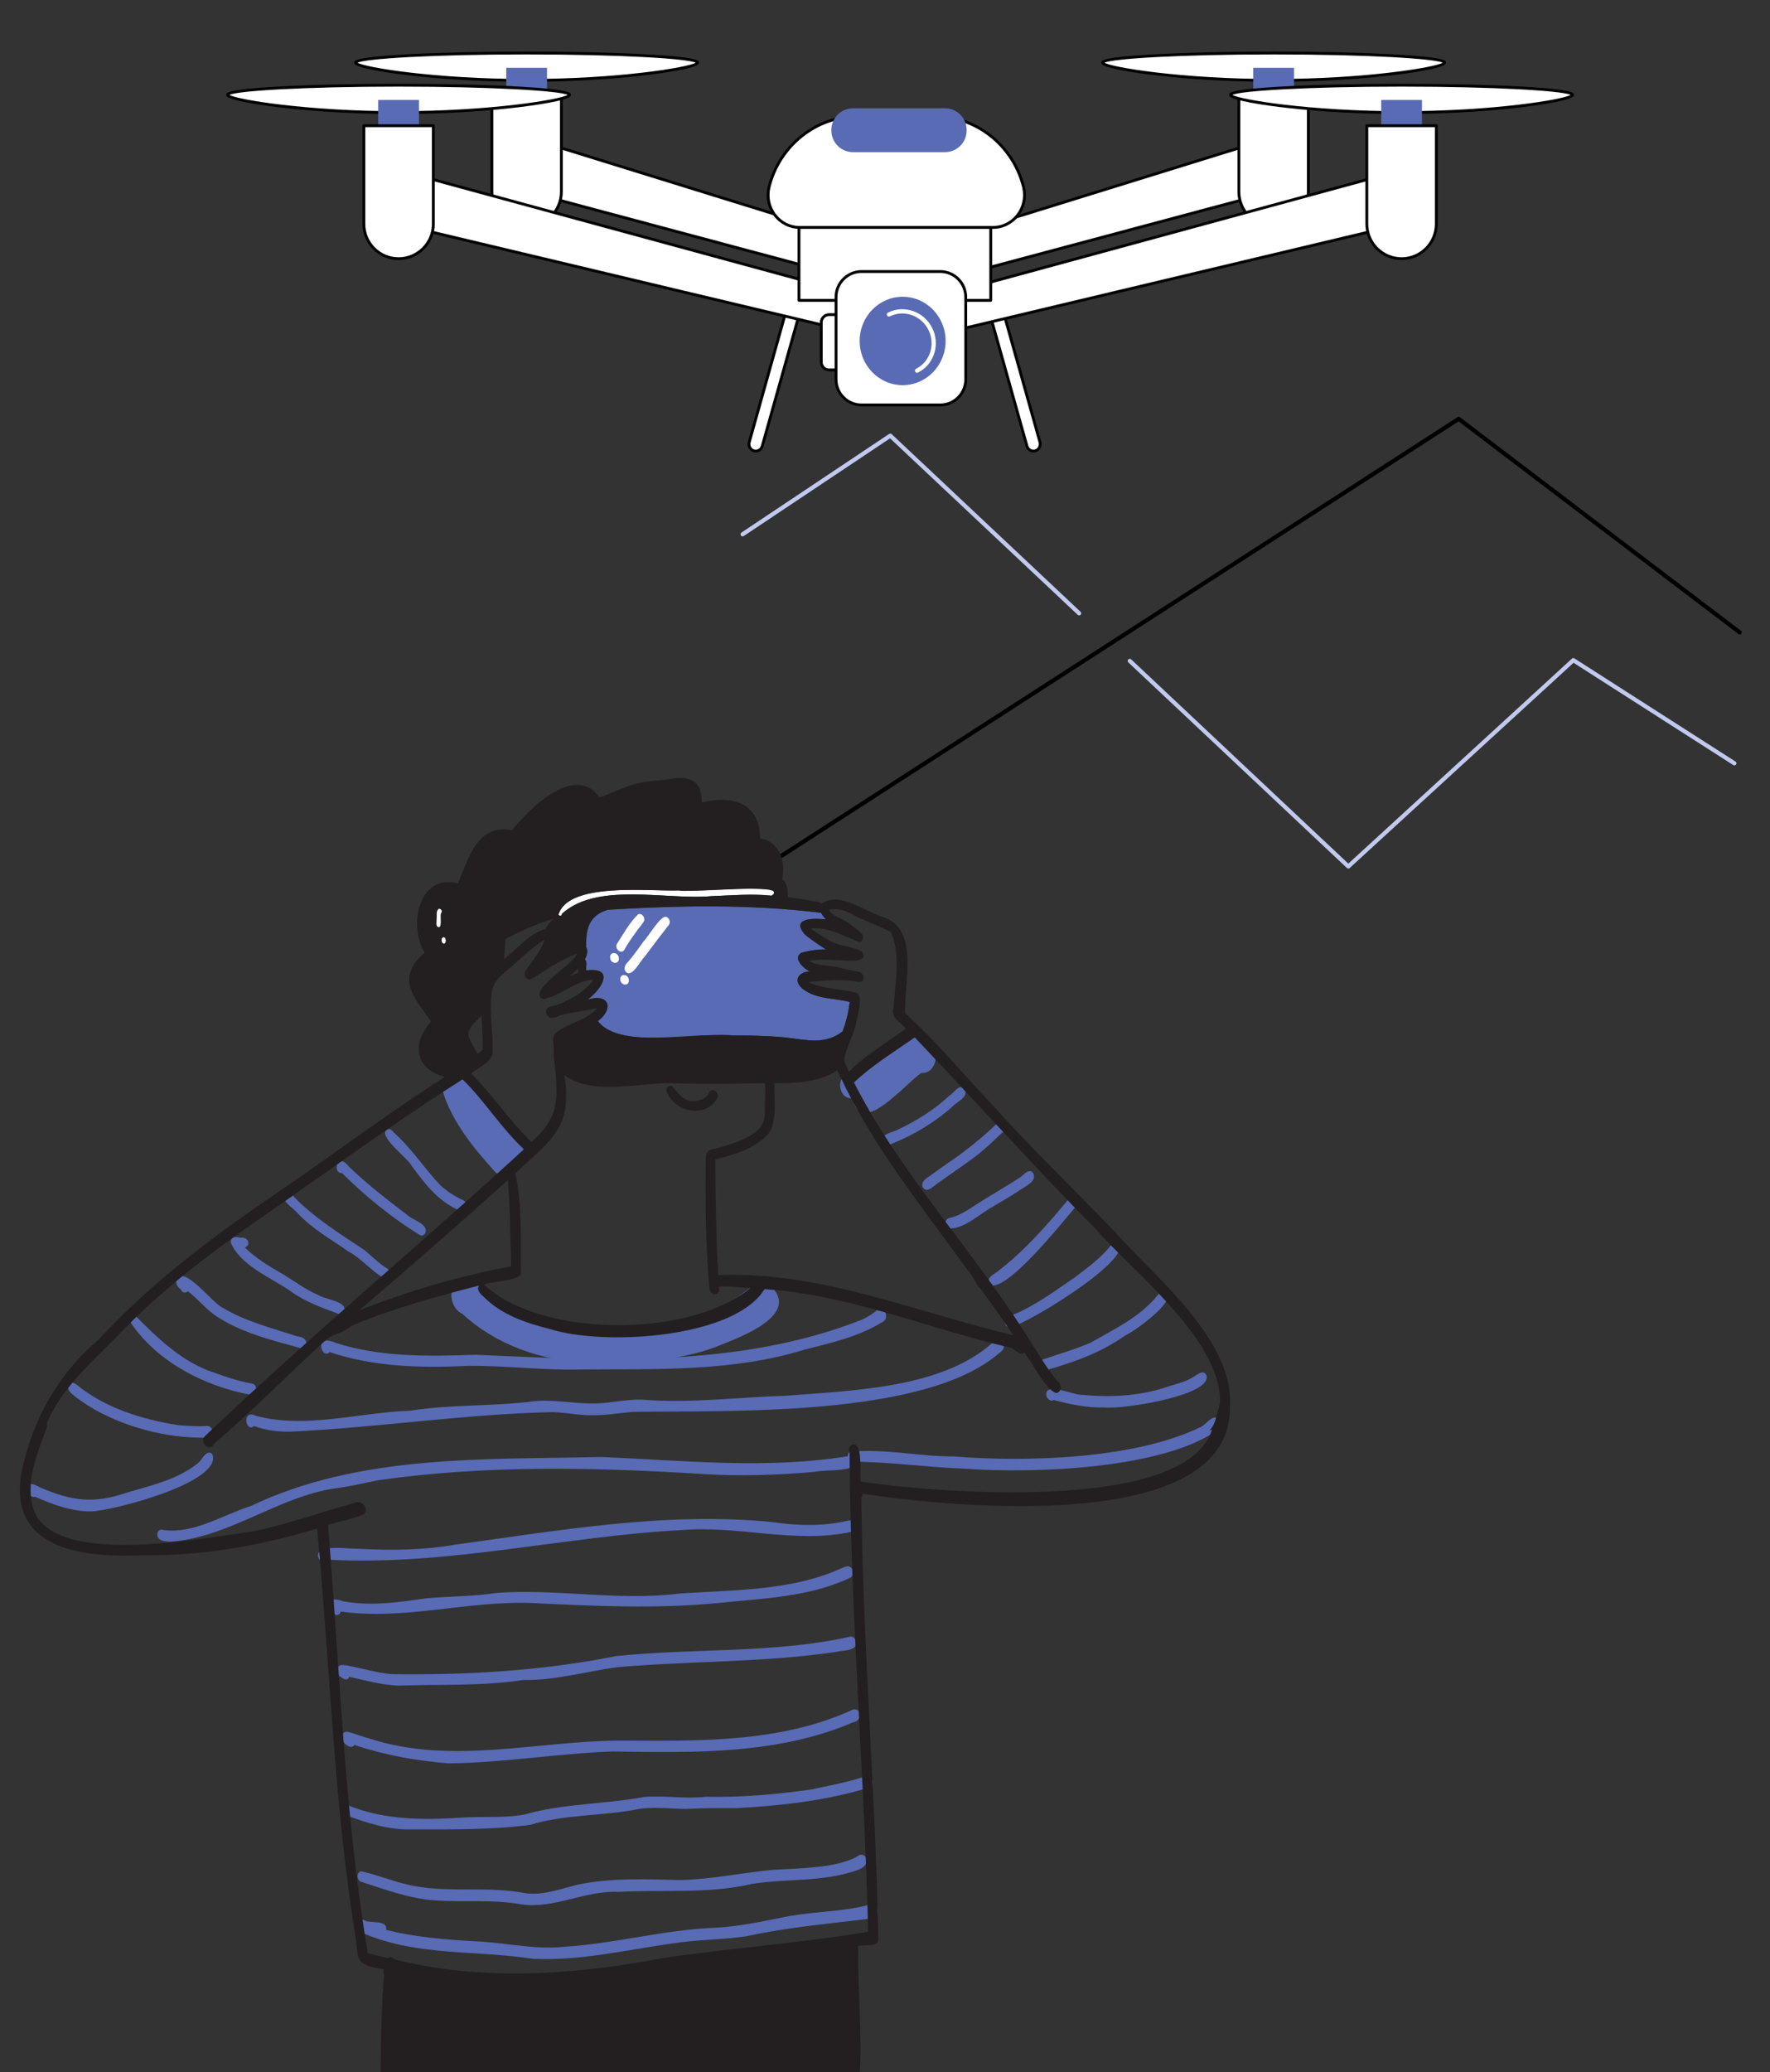 <svg xmlns="http://www.w3.org/2000/svg" width="446" height="522" viewBox="0 0 446 522" fill="none"><rect x="0" y="0" width="446" height="522" fill="#333333" stroke="none"/><g clip-path="url(#clip0_3689_12623)"><path d="M178.526 228C178.354 228 178.185 227.916 178.084 227.759C177.927 227.516 177.996 227.191 178.242 227.034L367.273 105.083C367.459 104.964 367.7 104.974 367.875 105.107L438.678 158.898C438.91 159.074 438.955 159.401 438.778 159.633C438.602 159.864 438.275 159.907 438.044 159.733L367.533 106.164L178.81 227.914C178.721 227.971 178.624 227.998 178.526 227.998V228Z" fill="black"></path><path d="M339.743 218.811C339.615 218.811 339.486 218.763 339.383 218.667L284.314 166.881C284.104 166.683 284.092 166.352 284.29 166.139C284.488 165.927 284.822 165.917 285.032 166.115L339.748 217.567L396.09 165.927C396.266 165.767 396.529 165.743 396.727 165.872L437.307 191.857C437.551 192.012 437.622 192.339 437.467 192.582C437.31 192.826 436.985 192.897 436.742 192.742L396.502 166.977L340.101 218.672C340.001 218.765 339.875 218.811 339.746 218.811H339.743Z" fill="#C1CAEE"></path><path d="M271.926 155.04C271.797 155.04 271.668 154.993 271.566 154.897L224.277 110.429L187.409 135.045C187.168 135.204 186.841 135.14 186.682 134.899C186.522 134.658 186.586 134.331 186.827 134.171L224.041 109.324C224.244 109.188 224.514 109.212 224.693 109.379L272.284 154.134C272.496 154.332 272.506 154.663 272.308 154.876C272.205 154.985 272.064 155.04 271.926 155.04Z" fill="#C1CAEE"></path><path d="M260.885 113.57C259.98 113.838 259.033 113.303 258.773 112.373L249.708 80.099C249.447 79.169 249.968 78.199 250.872 77.931C251.778 77.662 252.724 78.197 252.984 79.127L262.049 111.401C262.31 112.331 261.789 113.301 260.885 113.57Z" fill="white"></path><path d="M260.406 113.996C260.068 113.996 259.735 113.91 259.429 113.742C258.938 113.47 258.58 113.018 258.427 112.469L249.361 80.195C249.049 79.081 249.68 77.913 250.766 77.588C251.289 77.433 251.842 77.493 252.32 77.757C252.812 78.028 253.169 78.481 253.323 79.029L262.388 111.303C262.701 112.418 262.07 113.587 260.983 113.91C260.792 113.967 260.598 113.994 260.404 113.994L260.406 113.996ZM251.344 78.216C251.219 78.216 251.093 78.234 250.97 78.271C250.252 78.484 249.838 79.261 250.047 80.001L259.112 112.275C259.214 112.639 259.449 112.938 259.774 113.118C260.084 113.289 260.443 113.328 260.781 113.228C261.499 113.014 261.913 112.238 261.704 111.497L252.639 79.223C252.537 78.858 252.301 78.559 251.978 78.381C251.78 78.272 251.564 78.216 251.345 78.216H251.344Z" fill="black"></path><path d="M189.958 113.572C190.863 113.84 191.81 113.305 192.07 112.375L201.135 80.101C201.396 79.171 200.875 78.201 199.971 77.933C199.065 77.664 198.119 78.199 197.859 79.129L188.794 111.403C188.533 112.333 189.054 113.303 189.958 113.572Z" fill="white"></path><path d="M190.432 113.998C190.238 113.998 190.044 113.971 189.853 113.914C188.765 113.591 188.134 112.421 188.448 111.307L197.513 79.033C197.667 78.483 198.024 78.031 198.516 77.761C198.994 77.497 199.547 77.437 200.07 77.592C201.158 77.916 201.789 79.085 201.475 80.199L192.41 112.473C192.256 113.023 191.899 113.474 191.407 113.746C191.103 113.914 190.768 114 190.43 114L190.432 113.998ZM199.494 78.218C199.276 78.218 199.059 78.273 198.86 78.383C198.537 78.563 198.302 78.86 198.199 79.226L189.133 111.5C188.925 112.24 189.339 113.017 190.057 113.23C190.395 113.332 190.754 113.291 191.064 113.12C191.388 112.942 191.622 112.643 191.726 112.278L200.791 80.004C201 79.263 200.586 78.487 199.868 78.273C199.745 78.236 199.619 78.218 199.494 78.218Z" fill="black"></path><path d="M229.344 72.717L316.182 49.501V36.053L229.344 62.955V72.717Z" fill="white"></path><path d="M229.34 73.073C229.263 73.073 229.187 73.048 229.123 72.999C229.036 72.931 228.984 72.828 228.984 72.716V62.955C228.984 62.798 229.086 62.661 229.235 62.616L316.073 35.714C316.18 35.68 316.298 35.699 316.39 35.767C316.481 35.833 316.534 35.94 316.534 36.053V49.499C316.534 49.661 316.426 49.802 316.271 49.844L229.432 73.061C229.402 73.069 229.371 73.073 229.34 73.073ZM229.696 63.217V72.252L315.823 49.226V36.535L229.696 63.216V63.217Z" fill="black"></path><path d="M363.991 15.785C363.991 17.125 344.709 20.259 320.921 20.259C297.134 20.259 277.852 17.127 277.852 15.785C277.852 14.443 297.134 13.357 320.921 13.357C344.709 13.357 363.991 14.444 363.991 15.785Z" fill="white"></path><path d="M320.919 20.615C306.77 20.615 295.738 19.527 290.421 18.878C286.671 18.421 283.467 17.908 281.157 17.397C277.775 16.648 277.492 16.173 277.492 15.785C277.492 15.283 277.492 14.443 290.444 13.711C298.586 13.252 309.407 13 320.918 13C332.428 13 343.251 13.252 351.392 13.711C364.343 14.441 364.343 15.282 364.343 15.785C364.343 16.173 364.06 16.648 360.679 17.397C358.368 17.908 355.165 18.421 351.415 18.878C346.098 19.527 335.066 20.615 320.916 20.615H320.919ZM278.312 15.799C280.164 16.968 297.703 19.903 320.919 19.903C344.136 19.903 361.675 16.97 363.527 15.799C361.578 14.774 344.498 13.713 320.919 13.713C297.34 13.713 280.262 14.774 278.312 15.799Z" fill="black"></path><path d="M326.061 17.084H315.789V23.808H326.061V17.084Z" fill="#586BB4"></path><path d="M312.172 23.564H329.68V48.311C329.68 53.141 325.759 57.061 320.93 57.061H320.924C316.093 57.061 312.173 53.14 312.173 48.311V23.564H312.172Z" fill="white"></path><path d="M320.925 57.417H320.918C315.897 57.417 311.812 53.332 311.812 48.311V23.565C311.812 23.367 311.971 23.209 312.168 23.209H329.677C329.874 23.209 330.032 23.367 330.032 23.565V48.311C330.032 53.332 325.948 57.417 320.926 57.417H320.925ZM312.524 23.921V48.311C312.524 52.939 316.29 56.706 320.918 56.706H320.925C325.553 56.706 329.319 52.939 329.319 48.311V23.921H312.524Z" fill="black"></path><path d="M241.516 83.037L348.417 57.61V44.164L241.516 73.277V83.037Z" fill="white"></path><path d="M241.514 83.395C241.434 83.395 241.357 83.369 241.292 83.319C241.206 83.251 241.156 83.147 241.156 83.039V73.276C241.156 73.116 241.263 72.976 241.418 72.934L348.32 43.821C348.427 43.792 348.541 43.815 348.63 43.881C348.718 43.949 348.769 44.052 348.769 44.164V57.61C348.769 57.775 348.656 57.917 348.496 57.956L241.595 83.383C241.567 83.39 241.54 83.393 241.512 83.393L241.514 83.395ZM241.869 73.548V82.588L348.059 57.329V44.63L241.869 73.548Z" fill="black"></path><path d="M396.226 23.894C396.226 25.235 376.943 28.369 353.156 28.369C329.368 28.369 310.086 25.236 310.086 23.894C310.086 22.552 329.368 21.467 353.156 21.467C376.943 21.467 396.226 22.553 396.226 23.894Z" fill="white"></path><path d="M353.154 28.724C339.004 28.724 327.972 27.636 322.655 26.988C318.905 26.53 315.702 26.017 313.391 25.506C310.01 24.758 309.727 24.282 309.727 23.894C309.727 23.393 309.727 22.552 322.678 21.821C330.82 21.362 341.642 21.109 353.152 21.109C364.663 21.109 375.486 21.362 383.626 21.821C396.578 22.55 396.578 23.391 396.578 23.894C396.578 24.282 396.295 24.758 392.913 25.506C390.602 26.017 387.399 26.53 383.649 26.988C378.332 27.636 367.3 28.724 353.151 28.724H353.154ZM310.546 23.909C312.398 25.078 329.937 28.013 353.154 28.013C376.37 28.013 393.911 25.079 395.761 23.909C393.812 22.883 376.733 21.823 353.154 21.823C329.575 21.823 312.497 22.883 310.546 23.909Z" fill="black"></path><path d="M358.303 25.189H348.031V31.913H358.303V25.189Z" fill="#586BB4"></path><path d="M344.414 31.674H361.922V56.42C361.922 61.251 358.001 65.17 353.172 65.17H353.166C348.336 65.17 344.416 61.249 344.416 56.42V31.674H344.414Z" fill="white"></path><path d="M353.167 65.526H353.161C348.139 65.526 344.055 61.442 344.055 56.421V31.674C344.055 31.477 344.213 31.318 344.41 31.318H361.919C362.116 31.318 362.275 31.477 362.275 31.674V56.421C362.275 61.442 358.19 65.526 353.169 65.526H353.167ZM344.766 32.03V56.421C344.766 61.049 348.532 64.815 353.161 64.815H353.167C357.795 64.815 361.561 61.049 361.561 56.421V32.03H344.766Z" fill="black"></path><path d="M224.277 72.717L137.438 49.501V36.053L224.277 62.955V72.717Z" fill="white"></path><path d="M224.28 73.073C224.249 73.073 224.218 73.07 224.188 73.061L137.35 49.844C137.194 49.802 137.086 49.661 137.086 49.499V36.053C137.086 35.94 137.139 35.833 137.23 35.767C137.322 35.699 137.44 35.68 137.547 35.714L224.385 62.616C224.534 62.663 224.636 62.8 224.636 62.955V72.716C224.636 72.826 224.584 72.931 224.497 72.999C224.434 73.048 224.357 73.073 224.28 73.073ZM137.796 49.228L223.923 72.254V63.219L137.796 36.538V49.229V49.228Z" fill="black"></path><path d="M89.625 15.785C89.625 17.125 108.907 20.259 132.695 20.259C156.482 20.259 175.765 17.127 175.765 15.785C175.765 14.443 156.482 13.357 132.695 13.357C108.907 13.357 89.625 14.444 89.625 15.785Z" fill="white"></path><path d="M132.693 20.615C118.543 20.615 107.511 19.527 102.194 18.878C98.444 18.421 95.241 17.908 92.93 17.397C89.549 16.648 89.266 16.173 89.266 15.785C89.266 15.283 89.266 14.443 102.217 13.711C110.357 13.252 121.181 13 132.691 13C144.202 13 155.025 13.252 163.165 13.711C176.117 14.441 176.117 15.282 176.117 15.785C176.117 16.173 175.834 16.648 172.452 17.397C170.142 17.908 166.938 18.421 163.188 18.878C157.871 19.527 146.839 20.615 132.69 20.615H132.693ZM90.085 15.799C91.937 16.968 109.476 19.903 132.693 19.903C155.909 19.903 173.449 16.97 175.3 15.799C173.351 14.774 156.272 13.713 132.693 13.713C109.114 13.713 92.036 14.774 90.085 15.799Z" fill="black"></path><path d="M127.564 23.805H137.836V17.081H127.564V23.805Z" fill="#586BB4"></path><path d="M132.694 57.065H132.687C127.857 57.065 123.937 53.143 123.937 48.314V23.568H141.445V48.314C141.445 53.145 137.524 57.065 132.695 57.065H132.694Z" fill="white"></path><path d="M132.698 57.417H132.692C127.671 57.417 123.586 53.332 123.586 48.311V23.565C123.586 23.367 123.744 23.209 123.942 23.209H141.45C141.647 23.209 141.806 23.367 141.806 23.565V48.311C141.806 53.332 137.721 57.417 132.7 57.417H132.698ZM124.297 23.921V48.311C124.297 52.939 128.064 56.706 132.692 56.706H132.698C137.326 56.706 141.093 52.939 141.093 48.311V23.921H124.297Z" fill="black"></path><path d="M212.081 83.036L105.18 57.608V44.162L212.081 73.275V83.036Z" fill="white"></path><path d="M212.078 83.393C212.05 83.393 212.023 83.39 211.995 83.383L105.094 57.956C104.934 57.917 104.82 57.775 104.82 57.61V44.164C104.82 44.052 104.872 43.949 104.959 43.881C105.048 43.815 105.162 43.792 105.27 43.821L212.171 72.934C212.327 72.976 212.433 73.116 212.433 73.276V83.039C212.433 83.147 212.383 83.251 212.298 83.319C212.234 83.369 212.155 83.395 212.076 83.395L212.078 83.393ZM105.532 57.327L211.722 82.586V73.547L105.532 44.628V57.327Z" fill="black"></path><path d="M57.359 23.894C57.359 25.235 76.642 28.369 100.429 28.369C124.217 28.369 143.499 25.236 143.499 23.894C143.499 22.552 124.217 21.467 100.429 21.467C76.642 21.467 57.359 22.553 57.359 23.894Z" fill="white"></path><path d="M100.427 28.724C86.278 28.724 75.246 27.636 69.929 26.988C66.179 26.53 62.975 26.017 60.664 25.506C57.283 24.758 57 24.282 57 23.894C57 23.393 57 22.552 69.951 21.821C78.092 21.362 88.915 21.109 100.426 21.109C111.936 21.109 122.759 21.362 130.9 21.821C143.851 22.55 143.851 23.391 143.851 23.894C143.851 24.282 143.568 24.758 140.187 25.506C137.876 26.017 134.672 26.53 130.922 26.988C125.605 27.636 114.574 28.724 100.424 28.724H100.427ZM57.82 23.909C59.67 25.078 77.21 28.013 100.427 28.013C123.644 28.013 141.183 25.079 143.034 23.909C141.086 22.883 124.006 21.823 100.427 21.823C76.848 21.823 59.77 22.883 57.82 23.909Z" fill="black"></path><path d="M95.299 31.912H105.57V25.188H95.299V31.912Z" fill="#586BB4"></path><path d="M100.436 65.174H100.429C95.599 65.174 91.679 61.252 91.679 56.424V31.677H109.188V56.424C109.188 61.254 105.266 65.174 100.437 65.174H100.436Z" fill="white"></path><path d="M100.44 65.526H100.434C95.413 65.526 91.328 61.442 91.328 56.421V31.674C91.328 31.477 91.487 31.318 91.684 31.318H109.192C109.389 31.318 109.548 31.477 109.548 31.674V56.421C109.548 61.442 105.463 65.526 100.442 65.526H100.44ZM92.04 32.03V56.421C92.04 61.049 95.806 64.815 100.434 64.815H100.44C105.069 64.815 108.835 61.049 108.835 56.421V32.03H92.04Z" fill="black"></path><path d="M249.65 51.541H201.328V75.673H249.65V51.541Z" fill="white"></path><path d="M249.647 76.029H201.325C201.127 76.029 200.969 75.871 200.969 75.673V51.541C200.969 51.344 201.127 51.185 201.325 51.185H249.647C249.844 51.185 250.002 51.344 250.002 51.541V75.673C250.002 75.871 249.844 76.029 249.647 76.029ZM201.682 75.317H249.291V51.897H201.682V75.317Z" fill="black"></path><path d="M210.322 79.272H208.922C207.826 79.272 206.938 80.16 206.938 81.256V91.214C206.938 92.31 207.826 93.198 208.922 93.198H210.322C211.418 93.198 212.306 92.31 212.306 91.214V81.256C212.306 80.16 211.418 79.272 210.322 79.272Z" fill="white"></path><path d="M210.318 93.554H208.918C207.628 93.554 206.578 92.504 206.578 91.214V81.256C206.578 79.966 207.628 78.916 208.918 78.916H210.318C211.609 78.916 212.658 79.966 212.658 81.256V91.214C212.658 92.504 211.609 93.554 210.318 93.554ZM208.92 79.627C208.022 79.627 207.291 80.359 207.291 81.256V91.214C207.291 92.112 208.022 92.843 208.92 92.843H210.32C211.218 92.843 211.949 92.112 211.949 91.214V81.256C211.949 80.359 211.218 79.627 210.32 79.627H208.92Z" fill="black"></path><path d="M250.193 57.304H201.509C196.29 57.304 192.485 52.226 193.813 47.035C196.488 36.584 205.675 29.299 216.181 29.299H235.521C246.028 29.299 255.214 36.584 257.889 47.035C259.217 52.226 255.412 57.304 250.193 57.304Z" fill="white"></path><path d="M250.191 57.66H201.507C198.963 57.66 196.594 56.487 195.008 54.445C193.353 52.314 192.792 49.581 193.467 46.947C196.178 36.346 205.519 28.943 216.179 28.943H235.519C246.179 28.943 255.519 36.346 258.231 46.947C258.906 49.581 258.343 52.315 256.69 54.445C255.104 56.487 252.736 57.66 250.191 57.66ZM216.179 29.655C205.844 29.655 196.788 36.838 194.155 47.123C193.536 49.544 194.052 52.053 195.57 54.008C197.021 55.876 199.185 56.947 201.507 56.947H250.191C252.513 56.947 254.677 55.876 256.127 54.008C257.646 52.053 258.162 49.544 257.542 47.123C254.911 36.838 245.854 29.655 235.519 29.655H216.179Z" fill="black"></path><path d="M236.911 68.406H217.098C213.545 68.406 210.664 71.287 210.664 74.841V95.588C210.664 99.142 213.545 102.023 217.098 102.023H236.911C240.465 102.023 243.346 99.142 243.346 95.588V74.841C243.346 71.287 240.465 68.406 236.911 68.406Z" fill="white"></path><path d="M236.908 102.378H217.095C213.351 102.378 210.305 99.332 210.305 95.588V74.839C210.305 71.095 213.351 68.049 217.095 68.049H236.908C240.651 68.049 243.698 71.095 243.698 74.839V95.588C243.698 99.332 240.651 102.378 236.908 102.378ZM217.095 68.762C213.744 68.762 211.016 71.488 211.016 74.841V95.59C211.016 98.94 213.743 101.668 217.095 101.668H236.908C240.258 101.668 242.986 98.942 242.986 95.59V74.841C242.986 71.49 240.26 68.762 236.908 68.762H217.095Z" fill="black"></path><path d="M227.444 97.036C233.423 97.036 238.27 92.049 238.27 85.899C238.27 79.748 233.423 74.762 227.444 74.762C221.464 74.762 216.617 79.748 216.617 85.899C216.617 92.049 221.464 97.036 227.444 97.036Z" fill="#586BB4"></path><path d="M231.075 93.913C230.88 93.913 230.69 93.805 230.597 93.617C230.466 93.353 230.572 93.033 230.836 92.901C232.544 92.047 233.806 90.559 234.393 88.711C234.982 86.858 234.819 84.865 233.936 83.1C232.115 79.461 227.762 77.938 224.233 79.704C223.97 79.835 223.649 79.728 223.517 79.464C223.386 79.201 223.493 78.88 223.756 78.748C227.812 76.72 232.807 78.457 234.892 82.621C235.899 84.636 236.085 86.913 235.412 89.033C234.738 91.157 233.283 92.87 231.315 93.855C231.239 93.894 231.156 93.911 231.077 93.911L231.075 93.913Z" fill="white"></path><path d="M238.122 27.283H214.929C211.922 27.283 209.484 29.721 209.484 32.728V32.883C209.484 35.89 211.922 38.328 214.929 38.328H238.122C241.129 38.328 243.566 35.89 243.566 32.883V32.728C243.566 29.721 241.129 27.283 238.122 27.283Z" fill="#586BB4"></path><path d="M147.878 343.248C136.509 342.847 124.842 338.778 116.462 330.954C113.706 329.937 112.176 323.958 116.138 323.605C118.639 324.129 119.927 326.864 122.142 328.037C140.995 340.834 167.827 339.208 187.394 328.895C190.133 327.564 191.636 321.743 195.166 325.035C200.542 332.16 185.05 337.404 180.188 339.398C169.86 343.208 158.742 343.193 147.878 343.248Z" fill="#586BB4"></path><path d="M128.755 292.676C124.577 287.006 120.419 281.415 115.48 276.505C112.123 275.211 113.192 268.485 117.148 270.299V270.294C122.909 275.211 127.619 281.2 132.032 287.325C133.349 288.63 133.836 290.82 132.725 292.417C131.871 293.792 129.786 293.911 128.757 292.678L128.755 292.676Z" fill="#586BB4"></path><path d="M222.968 272.554C221.425 273.181 219.12 275.041 216.941 276.034C216.597 276.191 216.256 276.327 215.922 276.431C215.851 276.454 215.78 276.475 215.711 276.494C215.701 276.498 215.69 276.5 215.68 276.502C215.64 276.512 215.601 276.523 215.559 276.533C215.553 276.533 215.549 276.537 215.542 276.537C215.488 276.552 215.434 276.565 215.379 276.575C215.306 276.592 215.235 276.604 215.164 276.617C214.92 276.659 214.682 276.677 214.45 276.673C213.663 276.661 212.952 276.368 212.382 275.652C211.505 274.208 211.517 272.976 212.046 271.895C212.421 271.124 213.058 270.431 213.818 269.79C214.106 269.548 214.411 269.314 214.726 269.087C216.329 267.928 218.204 266.935 219.4 265.949C222.214 264.037 224.738 261.676 227.594 259.856C229.212 259.098 230.583 260.277 231.043 261.755C231.068 261.832 231.089 261.912 231.107 261.993C231.191 262.338 231.222 262.695 231.197 263.043C233.448 267.87 225.92 270.191 222.966 272.554H222.968Z" fill="#586BB4"></path><path d="M124.929 295.412C119.386 289.337 113.846 282.607 111.464 274.645C111.391 272.889 112.846 270.96 114.756 271.687C116.136 272.121 116.862 274.258 117.568 275.152C119.419 277.828 120.916 280.74 122.849 283.356C125.229 286.139 127.317 288.045 128.968 291.093C130.333 293.598 127.624 297.554 124.931 295.412H124.929Z" fill="#586BB4"></path><path d="M235.745 266.903C235.478 268.79 234.249 270.433 232.088 270.341C229.598 271.995 223.541 278.84 219.279 280.184C218.197 280.527 217.231 280.512 216.467 279.969C216.266 279.786 216.089 279.6 215.936 279.41C215.936 279.41 215.936 279.41 215.934 279.41C215.611 279.009 215.391 278.598 215.262 278.184C215.262 278.184 215.261 278.183 215.26 278.18C215.222 278.065 215.193 277.951 215.172 277.836C215.149 277.731 215.135 277.629 215.124 277.527C215.12 277.489 215.118 277.452 215.116 277.414C215.108 277.297 215.108 277.18 215.114 277.065C215.116 277.015 215.118 276.965 215.124 276.915C215.128 276.865 215.135 276.817 215.141 276.767C215.145 276.727 215.151 276.688 215.16 276.65C215.16 276.64 215.162 276.629 215.164 276.619C215.295 275.901 215.655 275.21 216.172 274.602C216.776 273.888 217.596 273.287 218.521 272.88C222.393 270.502 224.963 266.611 228.819 264.218C229.074 263.089 229.915 262.204 230.925 261.801L231.044 261.757C232.03 261.406 233.157 261.509 234.059 262.277C235.432 263.283 235.986 265.195 235.745 266.905V266.903Z" fill="#586BB4"></path><path d="M149.083 341.481C139.531 340.053 130.433 336.045 122.105 331.268C122.099 331.275 122.091 331.281 122.085 331.287C122.091 331.281 122.097 331.273 122.101 331.266C122.097 331.264 122.095 331.262 122.091 331.26C119.982 332.876 119.033 329.458 117.438 328.659C114.826 326.763 115.939 320.787 119.736 322.53C137.159 335.951 160.876 339.658 180.79 329.638C182.936 328.642 184.975 327.488 186.846 326.037C188.858 324.58 191.818 321.868 193.63 325.085C196.163 329.955 189.038 331.749 186.038 333.943C174.878 339.809 161.596 341.867 149.083 341.481Z" fill="#586BB4"></path><path d="M45.501 324.404C45.463 322.749 47.55 322.914 47.548 324.465C47.586 326.12 45.498 325.955 45.501 324.404Z" fill="#586BB4"></path><path d="M75.922 339.693C68.363 337.572 60.248 335.681 53.766 331.073C51.203 329.098 49.155 326.51 46.497 324.654C45.197 325.491 43.894 323.124 44.522 322.042C46.7 319.015 53.576 328.353 56.069 329.424C61.799 332.915 68.586 334.593 74.899 336.674C77.97 336.85 77.604 339.802 75.924 339.693H75.922Z" fill="#586BB4"></path><path d="M85.462 331.057C81.114 329.47 76.711 327.896 72.955 325.105C68.01 321.721 60.534 318.796 58.125 313.003C58.204 311.365 59.482 311.563 60.684 311.836C62.471 311.507 63.369 313.663 61.718 314.283C64.402 316.955 67.653 318.909 70.914 320.786C74.001 322.587 76.813 324.823 80.122 326.232C81.786 327.393 87.587 327.761 86.748 330.374C86.568 330.898 85.994 331.293 85.462 331.059V331.057Z" fill="#586BB4"></path><path d="M96.593 321.908C93.39 320.066 91.092 317.037 87.793 315.305C83.476 312.211 78.76 309.687 75.107 305.75C73.836 304.301 71.638 303.186 71.297 301.17C71.266 299.485 73.462 299.579 73.66 301.092C78.971 306.668 85.457 310.718 91.841 314.931C93.747 316.495 95.448 318.302 97.584 319.58C98.672 320.311 98.002 322.599 96.593 321.906V321.908Z" fill="#586BB4"></path><path d="M105.738 311.12C98.644 306.738 92.083 301.383 86.16 295.525C83.614 295.657 85.021 290.112 87.835 293.83C92.442 298.277 97.555 302.216 102.636 306.101C103.936 307.354 107.871 308.318 107.224 310.483C107.016 311.082 106.304 311.497 105.738 311.122V311.12Z" fill="#586BB4"></path><path d="M116.024 305.057C110.623 302.902 107.062 298.264 103.743 293.729C102.87 291.807 94.641 285.891 97.716 284.506C98.459 284.252 98.879 284.968 99.325 285.404C103.772 289.364 106.96 294.414 111.031 298.692C112.73 300.195 114.757 301.51 116.767 302.408C118.011 303.007 117.554 305.556 116.024 305.055V305.057Z" fill="#586BB4"></path><path d="M223.531 288.767C222.788 288.811 222.227 288.059 222.227 287.362C222.31 285.483 225.043 285.314 226.362 284.525C231.047 282.314 235.476 279.531 239.263 275.982C240.412 275.4 241.681 272.874 242.981 274.344C244.251 276.419 241.144 277.481 240.034 278.742C235.491 282.826 230.136 285.99 224.471 288.251C224.285 288.602 223.928 288.863 223.531 288.769V288.767Z" fill="#586BB4"></path><path d="M232.59 299.185C231.83 297.83 233.335 296.888 234.308 296.241C235.894 295.089 237.483 293.939 239.099 292.824C243.502 289.897 247.595 286.478 251.403 282.885C252.011 282.488 252.938 282.079 253.445 282.828C254.278 283.943 253.173 284.966 252.28 285.576C250.259 287.505 248.251 289.459 246.026 291.154C243.013 293.486 239.807 295.54 236.738 297.792C235.598 298.379 233.688 300.849 232.588 299.183L232.59 299.185Z" fill="#586BB4"></path><path d="M239.092 309.498C237.985 309.087 237.977 307.127 239.148 306.868C242.419 306.181 245.141 303.893 247.976 302.196C250.87 300.397 253.82 298.708 256.673 296.846C257.776 296.33 259.101 294.119 260.291 295.47C261.483 297.526 258.427 298.814 257.076 299.768C254.849 301.257 252.527 302.588 250.229 303.964C246.832 305.785 243.05 309.617 239.09 309.498H239.092Z" fill="#586BB4"></path><path d="M249.284 323.596C248.407 322.059 250.165 321.159 251.228 320.427C258.296 315.041 264.192 308.237 269.828 301.411C271.281 300.196 272.467 302.797 271.239 303.776C268.223 307.277 253.271 326.238 249.286 323.596H249.284Z" fill="#586BB4"></path><path d="M281.775 315.596C278.554 321.055 263.07 330.677 256.839 333.543C255.939 333.957 255.231 334.23 254.783 334.328C254.783 334.326 254.785 334.324 254.785 334.322C254.507 334.489 254.198 334.466 253.935 334.328C253.933 334.328 253.933 334.326 253.933 334.326C253.668 334.193 253.446 333.946 253.346 333.669C253.288 333.539 253.25 333.414 253.229 333.293C253.148 332.811 253.344 332.403 253.67 332.084C253.707 332.049 253.745 332.013 253.787 331.98C254.087 331.725 254.471 331.535 254.849 331.418C255.002 331.358 255.154 331.295 255.304 331.23C260.916 328.878 265.772 325.247 270.746 321.865C273.965 319.396 277.431 316.966 279.923 313.726C280.107 313.486 280.287 313.241 280.46 312.993C280.813 312.494 281.462 312.388 281.946 312.768C282.591 313.448 282.464 314.427 281.775 315.596Z" fill="#586BB4"></path><path d="M262.853 345.667C260.883 345.398 261.202 342.799 262.997 342.411C266.972 341.056 271.02 339.889 274.882 338.221C280.253 335.123 286.08 332.376 290.378 327.804C291.368 326.992 292.451 324.426 293.844 326.019C296.113 328.052 285.608 335.584 283.713 336.325C277.704 340.617 270.838 343.156 263.77 345.118C263.588 345.465 263.244 345.711 262.853 345.669V345.667Z" fill="#586BB4"></path><path d="M63.26 351.419C51.306 349.198 39.071 342.876 32.474 332.503C32.401 331.756 33.104 330.906 33.889 331.232C39.689 337.123 45.928 343.214 54.066 345.855C57.287 347.014 60.237 347.989 63.523 348.559C65.013 348.834 64.919 351.636 63.262 351.421L63.26 351.419Z" fill="#586BB4"></path><path d="M48.192 362.114C38.274 361.633 26.659 357.913 18.812 351.749C17.922 351.051 16.62 349.989 17.423 348.761C17.997 347.985 18.682 348.438 19.304 348.813C26.402 354.746 35.886 357.592 44.831 359.03C47.263 359.224 49.71 359.404 52.144 359.245C53.702 359.089 54.129 361.834 52.58 362.114C51.119 362.239 49.656 362.199 48.192 362.114Z" fill="#586BB4"></path><path d="M278.45 354.584C274.041 354.732 269.73 353.803 265.486 352.701C264.833 353.194 264.014 352.513 263.733 351.885C262.591 347.708 270.868 351.701 272.891 351.409C280.335 352.112 287.869 351.643 294.913 349.119C296.907 348.511 298.963 348.015 300.739 346.875C301.702 346.319 303.123 344.946 303.954 346.403C305.879 351.584 282.331 355.135 278.452 354.584H278.45Z" fill="#586BB4"></path><path d="M23.055 380.768C18.147 380.821 13.391 379.088 8.959 377.117C6.039 377.568 5.26 371.786 10.026 374.698C18.093 378.138 23.46 378.927 31.85 376.071C37.91 374.266 44.565 372.819 49.59 368.827C50.855 368.138 51.878 364.909 53.481 366.295C56.41 373.366 28.447 380.601 23.053 380.768H23.055Z" fill="#586BB4"></path><path d="M42.752 388.399C41.819 388.321 40.723 388.321 40.023 387.622C39.188 386.743 39.787 384.929 41.167 385.451C48.82 386.493 56.014 381.693 63.12 379.441C90.618 366.322 121.832 367.761 151.599 367.057C172.253 367.928 193.138 370.201 213.675 366.853C214.112 366.744 214.554 366.621 215.007 366.625C216.243 366.638 216.64 368.723 215.573 369.268C212.364 370.811 208.577 370.195 205.131 370.811C195.868 371.631 186.47 371.944 177.184 371.354C149.958 369.648 122.291 369.047 95.232 372.925C91.639 373.629 88.08 374.518 84.441 374.961C69.953 377.109 57.517 387.463 42.754 388.399H42.752Z" fill="#586BB4"></path><path d="M214.437 385.929C214.405 385.939 214.374 385.948 214.341 385.954C200.287 388.958 186.023 384.259 171.791 385.47C142.171 387.035 113.053 394.438 83.344 392.97C83.088 392.958 82.829 392.945 82.572 392.931C82.397 393.223 82.029 393.39 81.658 393.319C81.255 393.382 80.896 393.244 80.626 392.995C80.155 392.563 79.958 391.797 80.29 391.198C80.338 391.123 80.391 391.054 80.453 390.987C80.965 390.43 81.95 390.156 83.121 390.037C85.528 389.797 88.718 390.213 90.183 390.173C98.427 390.645 106.715 390.549 114.865 389.119C141.16 385.53 167.81 380.825 194.398 383.432C200.92 384.411 207.45 384.587 213.898 383.046C214.065 383.027 214.22 383.042 214.362 383.083C215.51 383.426 215.725 385.57 214.437 385.929Z" fill="#586BB4"></path><path d="M243.237 370.009C233.701 369.683 224.163 368.27 214.641 368.241C214.739 368.253 214.831 368.259 214.931 368.247C213.7 368.376 213.163 366.479 214.102 365.796C222.708 364.819 231.619 366.976 240.335 366.915C258.618 368.416 286.298 367.577 302.79 359.383C304.128 358.686 305.695 355.968 307.199 357.659C307.693 358.314 307.731 359.377 307.148 359.988C293.598 370.142 260.146 371.291 243.235 370.009H243.237Z" fill="#586BB4"></path><path d="M73.106 360.686C70.029 360.715 66.933 360.366 64.04 359.264C61.812 361.091 60.892 354.884 64.445 356.68C77.185 360.055 90.492 355.809 103.391 355.392C113.207 353.851 123.129 354.298 132.974 353.21C139.696 352.091 146.406 354.291 153.124 353.335C156.027 353.039 158.94 352.49 161.864 352.611C173.937 353.609 186.047 351.976 198.128 351.619C214.659 350.285 237.122 349.826 249.992 338.374C252.017 335.422 254.555 339.15 251.839 340.822C233.337 357.053 184.45 355.337 159.601 355.688C155.687 356.018 151.792 356.717 147.85 356.527C144.852 356.364 142.239 355.861 139.316 355.755C117.171 356.233 95.21 359.644 73.106 360.686Z" fill="#586BB4"></path><path d="M146.381 345.012C136.847 345.288 127.367 343.981 117.85 344.11C106.176 344.657 94.25 344.407 83.075 340.636C81.104 342.755 78.812 335.733 84.607 338.315C96.016 341.975 108.007 341.711 119.804 341.304C152.374 342.757 186.179 344.626 217.092 332.501C218.545 331.866 219.879 331.027 221.079 329.992C222.745 328.875 224.1 331.808 222.695 332.85C216.766 336.618 209.62 338.3 202.852 339.975C184.594 345.642 165.286 344.874 146.383 345.012H146.381Z" fill="#586BB4"></path><path d="M84.131 406.456C81.995 403.763 83.114 402.116 86.433 403.406C93.293 404.686 100.349 403.701 107.18 402.686C113.294 402.122 119.102 402.235 125.298 401.289C140.498 400.204 155.71 403.354 170.887 401.498C184.519 400.494 198.854 400.901 211.53 395.315C212.102 395.056 212.693 394.778 213.304 394.626C214.851 394.242 215.605 396.734 214.286 397.457C203.973 402.352 192.389 402.671 181.227 403.824C165.432 405.377 149.957 404.619 134.187 403.859C118.052 403.181 101.865 408.279 85.843 405.993C85.759 406.859 84.642 407.208 84.131 406.458V406.456Z" fill="#586BB4"></path><path d="M100.622 424.659C96.319 424.575 92.179 423.331 88 422.444C87.534 423.674 86.378 422.876 85.666 422.358C84.76 421.807 84.478 420.252 85.462 419.655C86.075 419.323 86.82 419.511 87.48 419.586C91.159 420.273 94.912 421.434 98.636 421.763C117.654 422.045 136.641 420.93 155.31 417.212C174.798 415.175 195.054 416.615 214.289 412.311C215.658 412.177 216.28 414.292 215.237 415.068C213.967 415.947 212.347 415.785 210.905 416.129C192.691 418.868 174.009 418.415 155.671 420.006C147.703 421.074 139.948 423.375 131.829 423.243C121.445 424.828 111.068 424.277 100.622 424.657V424.659Z" fill="#586BB4"></path><path d="M113.153 444.247C105.076 443.64 96.978 442.185 89.292 439.604C88.642 440.661 87.171 439.715 86.63 438.964C85.72 437.943 86.098 435.916 87.782 436.339C89.546 436.807 91.258 437.498 93.026 437.966C113.587 444.669 134.82 438.69 155.779 438.508C175.574 438.586 196.512 439.191 214.869 430.716C216.992 430.091 217.536 433.461 214.858 433.945C195.857 442.066 174.63 441.569 154.345 441.252C140.55 441.738 126.937 444.095 113.151 444.245L113.153 444.247Z" fill="#586BB4"></path><path d="M219.87 449.296V449.3C219.805 449.699 219.6 450.06 219.223 450.275C218.605 450.465 217.987 450.649 217.367 450.824C207.025 453.772 196.249 454.962 185.525 455.519C181.205 455.494 176.899 455.504 172.586 455.73C168.265 455.655 163.941 455.012 159.666 455.991C150.946 457.527 142.04 457.145 133.489 459.759C123.12 461.085 112.497 460.868 102.044 460.878C97.259 460.705 92.685 459.312 88.222 457.682C87.644 457.471 87.068 457.256 86.494 457.039C85.283 456.615 85.454 454.273 86.886 454.473C87.241 454.628 87.598 454.776 87.955 454.918C97.218 458.623 107.173 458.542 117.012 457.874C122.072 457.58 127.193 458.064 132.201 457.12C142.076 454.308 152.309 454.569 162.342 452.707C167.505 452.3 172.669 453.254 177.847 452.661C186.735 452.862 195.637 452.07 204.432 450.818C208.76 449.887 213.066 449.108 217.218 447.776C217.561 447.666 217.901 447.553 218.239 447.436C219.058 447.219 219.648 447.814 219.832 448.534C219.895 448.782 219.911 449.045 219.87 449.296Z" fill="#586BB4"></path><path d="M131.281 479.757C124.162 478.461 116.926 479.294 109.757 478.772C103.378 478.371 97.341 476.142 91.337 474.179L91.33 474.169C89.955 474.052 89.57 471.752 91.03 471.44C95.885 472.493 100.555 474.653 105.543 475.336C114.411 476.739 123.467 475.217 132.318 476.939C136.948 477.576 141.359 475.824 145.781 474.747C154.292 473.044 162.962 473.438 171.565 473.641C179.399 473.42 187.057 471.8 194.816 471.058C200.902 470.681 210.999 470.685 216.104 467.631C217.897 466.046 220.458 469.802 215.682 471.271C207.336 474.136 198.217 473.269 189.591 474.589C178.485 477.206 167.104 475.991 155.845 476.62C147.424 476.221 139.666 480.993 131.281 479.755V479.757Z" fill="#586BB4"></path><path d="M221.165 481.994C220.988 482.84 220.322 483.556 219.197 483.372C219.017 483.393 218.84 483.416 218.66 483.437C208.396 484.681 198.206 485.585 188.1 487.8C181.839 488.727 175.591 488.631 169.381 489.616C157.721 491.253 146.096 494.065 134.251 493.476C120.212 491.319 105.164 492.814 91.883 487.182C91.564 487.048 91.244 486.908 90.927 486.764C88.255 485.802 88.781 482.758 91.342 483.583C91.545 483.647 91.762 483.737 91.99 483.854C93.541 484.622 97.707 483.599 97.311 486.201C105.148 488.155 113.289 488.747 121.337 489.15C128.322 489.622 135.372 491.234 142.382 490.428C155.12 489.635 167.585 486.107 180.359 485.652C186.726 485.318 192.931 483.873 199.164 482.666C205.602 481.549 212.21 481.606 218.56 479.99C218.877 479.909 219.195 479.825 219.51 479.735C220.412 479.708 220.948 480.261 221.138 480.946C221.23 481.28 221.238 481.648 221.165 481.992V481.994Z" fill="#586BB4"></path><path d="M178.681 275.263C179.447 273.637 181.443 275.401 180.72 276.685C177.745 281.994 169.543 280.073 167.89 274.683C167.788 273.791 168.804 273.153 169.516 273.777C170.627 275.161 171.777 276.695 173.512 277.315C175.332 277.66 177.864 277.094 178.683 275.263H178.681Z" fill="#231F20"></path><path d="M214.134 252.409C213.788 255.019 213.22 257.38 212.324 259.835C207.944 263.288 203.312 261.989 197.891 261.367C192.085 260.802 186.24 260.835 180.405 260.875C172.931 260.294 155.454 264.066 150.646 257.242C154.759 254.14 153.552 250.144 148.049 251.821C151.615 249.259 155.137 243.556 147.709 244.46C147.605 243.537 148.06 242.389 147.375 241.637C147.972 240.554 148.22 239.477 147.696 238.627C147.63 234.003 148.319 230.715 153.122 229.197C170.988 228.091 189.333 227.772 206.911 229.964C207.153 230.473 207.556 231.035 208.134 231.642C205.354 231.289 199.076 231.143 202.798 235.402C204.448 236.815 206.301 237.965 208.095 239.189C206.026 239.159 203.894 239.46 201.92 240.049C199.652 241.364 202.531 244.059 204.034 244.702C201.193 244.921 199.765 246.982 202.201 249.067C205.433 251.714 210.174 251.437 214.136 252.411L214.134 252.409Z" fill="#586BB4"></path><path d="M110.576 228.927C111.148 228.801 111.632 229.651 111.165 230.039C110.853 230.841 111.511 233.619 110.53 233.634C109.647 233.415 110.031 232.227 109.968 231.559C110.114 230.736 109.77 229.417 110.576 228.927Z" fill="#231F20"></path><path d="M112.32 236.696C112.506 237.577 111.794 238.306 111.3 237.285C110.938 236.318 112.02 235.454 112.32 236.696Z" fill="#231F20"></path><path d="M195.042 224.814C195.094 226.315 192.89 225.369 191.973 225.495C187.733 225.131 183.548 225.699 179.314 225.766C167.956 226.818 150.464 222.09 141.587 230.238C141.644 230.766 140.919 230.86 140.719 230.415C143.222 222.077 163.853 224.63 171.058 224.315C178.49 224.689 185.93 223.505 193.349 224.054C194.013 224.05 194.921 223.946 195.044 224.814H195.042Z" fill="#231F20"></path><path d="M155.867 239.509C155.397 239.139 155.13 238.352 155.457 237.803C157.09 235.244 158.626 232.426 160.814 230.323C160.814 230.326 160.814 230.33 160.814 230.332C161.708 229.954 162.526 231.067 162.328 231.895C161.866 232.943 160.933 233.755 160.326 234.737C159.246 236.202 158.19 237.686 157.311 239.283C156.992 239.837 156.332 239.883 155.867 239.509Z" fill="white"></path><path d="M153.746 241.398C153.496 239.652 155.719 239.732 155.928 241.279C156.178 243.024 153.955 242.945 153.746 241.398Z" fill="white"></path><path d="M157.883 245.002C156.927 244.228 157.499 242.965 158.28 242.293C159.693 240.694 160.869 238.913 162.142 237.201C163.313 236.051 166.424 230.617 167.833 230.972C168.632 231.199 169.064 232.291 168.551 232.972C168.555 232.972 168.559 232.972 168.563 232.972C166.48 235.629 164.43 238.318 162.424 241.04C161.416 241.961 159.378 246.136 157.883 245.002Z" fill="white"></path><path d="M156.317 246.901C156.066 245.199 158.244 245.277 158.438 246.782C158.688 248.483 156.511 248.406 156.317 246.901Z" fill="white"></path><path d="M140.719 230.412C143.218 222.081 163.862 224.625 171.06 224.312C178.492 224.688 185.932 223.504 193.349 224.051C194.013 224.049 194.921 223.943 195.044 224.811C195.113 225.237 194.862 225.667 194.397 225.64C189.355 225.128 184.356 225.579 179.316 225.763C167.96 226.817 150.464 222.089 141.587 230.235C141.644 230.765 140.919 230.857 140.719 230.412Z" fill="white"></path><path d="M110.53 233.636C109.647 233.419 110.031 232.229 109.968 231.561C110.112 230.741 109.77 229.419 110.576 228.927C111.146 228.801 111.634 229.651 111.162 230.041C110.851 230.843 111.509 233.619 110.53 233.636Z" fill="white"></path><path d="M111.299 237.284C110.938 236.32 112.022 235.454 112.32 236.696C112.504 237.577 111.794 238.307 111.299 237.284Z" fill="white"></path><path d="M250.157 323.848C249.811 323.363 249.462 322.879 249.111 322.397C245.967 318.059 242.738 313.781 239.519 309.496C239.11 308.951 238.698 308.406 238.289 307.859C233.496 301.469 228.753 295.047 224.377 288.386C223.876 287.622 223.38 286.854 222.887 286.083C221.649 284.142 220.442 282.177 219.277 280.184C218.478 278.814 217.697 277.432 216.939 276.034C216.595 276.19 216.255 276.326 215.921 276.43C215.85 276.453 215.779 276.474 215.71 276.493C215.699 276.497 215.689 276.499 215.678 276.501C215.639 276.512 215.597 276.524 215.557 276.532C215.551 276.532 215.547 276.537 215.541 276.537C215.486 276.551 215.432 276.564 215.378 276.574C215.305 276.591 215.234 276.603 215.163 276.616C215.163 276.626 215.159 276.637 215.159 276.647C215.15 276.685 215.144 276.725 215.14 276.764C215.134 276.814 215.127 276.862 215.123 276.912C215.117 276.963 215.115 277.013 215.113 277.063C215.106 277.178 215.106 277.294 215.115 277.411C215.115 277.449 215.119 277.486 215.123 277.524C215.134 277.626 215.148 277.729 215.171 277.833C215.192 277.948 215.223 278.063 215.259 278.177C215.259 278.177 215.26 278.179 215.261 278.182C215.482 278.593 215.708 279 215.933 279.407C215.935 279.407 215.935 279.407 215.935 279.407C223.908 293.72 234.235 306.702 243.798 319.942C243.798 319.938 243.798 319.931 243.798 319.927C245.072 321.29 245.727 323.14 246.886 324.62C246.938 324.62 246.99 324.616 247.044 324.616C249.117 327.532 251.199 330.348 253.222 333.288C253.14 332.808 253.336 332.401 253.662 332.081C253.7 332.046 253.737 332.01 253.779 331.977C254.08 331.722 254.464 331.532 254.842 331.415C254.994 331.355 255.146 331.292 255.297 331.227C253.625 328.739 251.904 326.282 250.155 323.846L250.157 323.848ZM215.017 363.902C214.154 364.026 213.56 365.03 214.084 365.756V365.817C214.084 365.817 214.1 365.804 214.109 365.798C214.503 365.752 214.898 365.714 215.292 365.683C215.491 365.666 215.689 365.652 215.885 365.639C216.083 365.627 216.282 365.614 216.48 365.604C216.227 364.533 215.787 363.821 215.017 363.902ZM280.897 310.306C270.392 299.392 259.482 288.889 249.372 277.62C242.301 270.144 235.732 262.174 228.072 255.285C227.711 247.905 231.838 233.931 222.488 231.046C217.937 229.681 211.401 224.38 206.992 227.7C206.595 227.299 205.971 227.107 205.366 227.111C203.099 226.654 200.823 226.301 198.539 226.029C198.535 224.42 198.481 222.52 197.078 221.493C198.124 217.303 196.389 211.775 191.527 211.26C191.558 202.206 184.423 200.287 176.814 202.166C176.922 196.206 173.361 195.379 168.276 196.338C165.345 196.745 162.345 196.772 159.503 197.653C156.618 198.513 153.953 199.97 151.084 200.868C144.884 192.194 133.338 203.707 129.008 209.214C120.43 207.329 118.021 216.184 115.411 222.541C105.424 219.955 102.859 233.292 106.986 239.987C99.613 246.58 104.189 250.964 108.604 257.381C103.706 262.83 104.445 269.316 112.113 271.299C97.558 280.605 83.784 291.01 69.503 300.723C53.498 311.604 37.995 323.224 24.827 337.496C14.612 346.122 8.166 357.777 5.45 370.729C1.796 390.607 21.159 392.44 36 391.834C50.842 391.989 65.737 389.436 79.908 385.087C80.096 387.054 80.273 389.02 80.446 390.987C80.505 391.655 80.563 392.325 80.62 392.995C83.3 424.273 84.461 455.629 89.375 486.728C90.582 493.385 88.757 495.053 96.692 496.112C96.584 496.586 96.548 497.057 96.782 497.517C95.732 509.637 96.062 521.816 95.638 533.953C95.778 534.88 96.667 535.926 97.673 535.588C120.033 536.488 142.337 534.878 164.566 532.503C178.359 530.908 193.147 531.885 206.307 527.78C208.234 528.392 210.372 527.668 212.361 527.672C214.572 527.718 217.369 527.444 216.524 524.476C217.386 513.082 216.113 501.667 216.234 490.31C217.785 489.696 221.735 490.767 221.309 488.246C221.309 488.246 221.311 488.246 221.315 488.248C221.275 486.164 221.227 484.079 221.169 481.995C221.163 481.647 221.152 481.298 221.142 480.949C220.851 470.395 220.388 459.848 219.874 449.302V449.297C219.862 449.043 219.849 448.79 219.837 448.535C218.672 424.735 217.267 400.942 217.029 377.117C217.092 377.113 217.159 377.106 217.221 377.104V377.094C217.221 377.067 217.217 377.044 217.221 377.017V377.094C217.227 376.827 217.282 376.568 217.367 376.324C238.947 379.599 310.518 387.058 309.906 354.335C311.046 337.714 291.278 321.958 280.897 310.306ZM243.798 319.944C243.798 319.944 243.798 319.933 243.798 319.929C245.072 321.293 245.727 323.142 246.886 324.622C246.938 324.622 246.99 324.618 247.044 324.618C249.117 327.534 251.199 330.351 253.222 333.29C253.455 333.634 253.691 333.979 253.925 334.325C253.925 334.325 253.925 334.327 253.927 334.327C254.378 334.998 254.827 335.674 255.272 336.363C230.765 330.57 206.512 320.169 180.985 321.242C180.778 320.307 180.86 319.401 181.008 318.483C180.943 318.481 180.88 318.472 180.816 318.466C180.384 309.702 180.327 300.911 180.223 292.137C184.976 290.893 190.231 289.38 193.617 285.622C195.957 282.622 195.015 276.622 195.12 272.888C200.51 272.948 206.376 272.673 210.994 269.637C211.336 270.393 211.685 271.144 212.042 271.892C212.81 273.505 213.614 275.096 214.447 276.672C214.714 277.175 214.981 277.679 215.257 278.177C215.257 278.177 215.257 278.179 215.259 278.182C215.48 278.593 215.706 279 215.931 279.407C215.933 279.407 215.933 279.407 215.933 279.407C223.906 293.72 234.233 306.702 243.796 319.942L243.798 319.944ZM127.96 297.329C128.595 304.552 128.549 311.792 128.816 319.038C115.708 321.443 102.809 325.261 90.448 330.169C103.105 319.397 115.574 308.41 127.96 297.329ZM142.216 270.802C148.83 276.077 161.109 272.773 169.184 272.898C177.054 273.188 184.905 273.088 192.769 272.875C192.853 275.267 192.807 277.56 192.705 280.012C193.247 286.135 185.033 287.868 180.442 289.363C178.906 289.505 177.839 290.02 177.845 291.749C177.716 302.734 177.768 313.769 178.78 324.718C178.87 325.386 179.465 326.063 180.164 326.063C181.181 326.063 181.333 324.921 181.15 324.14C181.371 324.192 181.615 324.163 181.859 324.021C184.237 324.165 186.617 324.315 188.999 324.489C189.02 324.489 189.043 324.491 189.064 324.493C188.064 325.322 186.968 326.094 185.786 326.814C185.782 326.818 185.778 326.82 185.772 326.825C169.056 337.004 135.507 336.288 121.921 323.581C123.818 322.896 130.657 322.606 131.252 320.954C131.089 312.575 131.691 303.817 129.853 295.617C138.803 287.106 144.327 284.338 142.216 270.802ZM215.66 230.804C218.526 232.267 221.611 233.301 224.465 234.776C227.066 240.363 225.513 248.014 225.162 254.047C224.382 256.402 226.989 257.659 228.31 259.134C223.737 262.372 218.968 265.395 214.727 269.084C214.43 269.343 214.14 269.602 213.85 269.865C213.839 269.84 213.831 269.815 213.818 269.79C213.388 268.704 212.572 267.646 212.737 266.464C213.503 263.466 215.067 260.719 215.749 257.688C215.998 256.036 217.67 250.788 215.708 250.089C211.783 249.035 207.405 249.233 203.729 247.431C207.915 246.897 212.263 246.682 216.344 247.365C216.411 247.375 216.48 247.39 216.547 247.402C216.547 247.402 216.547 247.398 216.543 247.398C218.305 247.329 217.607 244.88 216.134 244.772C214.559 244.469 212.944 244.166 211.422 243.738C208.921 243.093 206.126 243.478 203.854 242.096C206.105 241.647 208.395 241.768 210.687 241.887C212.34 241.812 219.726 243.016 217.012 239.59C214.871 238.622 212.453 238.332 210.228 237.555C208.078 236.666 206.205 235.167 204.245 233.925C208.622 233.403 212.43 235.797 216.413 237.294C217.518 237.396 217.743 235.937 217.161 235.248C216.246 234.34 215.232 233.545 214.058 232.708C212.445 231.376 210.046 231.079 208.854 229.265C211.196 228.53 213.622 229.72 215.662 230.804H215.66ZM206.908 229.965C207.151 230.474 207.554 231.035 208.132 231.643C208.057 231.633 207.979 231.624 207.9 231.616C207.844 231.61 207.787 231.603 207.729 231.597C207.681 231.591 207.633 231.587 207.585 231.582C207.441 231.568 207.29 231.555 207.136 231.543C207.059 231.537 206.982 231.53 206.902 231.526C206.823 231.52 206.741 231.516 206.66 231.511C206.606 231.511 206.552 231.507 206.497 231.503C206.389 231.499 206.278 231.495 206.167 231.491C206.138 231.491 206.111 231.491 206.082 231.491C205.714 231.482 205.339 231.484 204.969 231.501C204.815 231.509 204.66 231.518 204.508 231.53C204.497 231.532 204.485 231.532 204.474 231.534C204.412 231.541 204.351 231.547 204.289 231.553C204.215 231.559 204.142 231.57 204.069 231.578C203.996 231.589 203.925 231.599 203.854 231.61C203.742 231.628 203.631 231.649 203.522 231.67C203.468 231.683 203.416 231.693 203.362 231.706C203.257 231.731 203.155 231.758 203.057 231.787C202.911 231.833 202.771 231.883 202.641 231.939C202.598 231.958 202.556 231.979 202.516 231.998C202.433 232.04 202.355 232.083 202.284 232.129C202.249 232.152 202.213 232.177 202.18 232.202C202.113 232.253 202.053 232.305 201.996 232.361C201.414 232.95 201.483 233.906 202.796 235.407C204.443 236.82 206.297 237.97 208.092 239.194C206.023 239.162 203.892 239.463 201.917 240.052C201.879 240.073 201.844 240.096 201.808 240.119C201.773 240.142 201.74 240.165 201.708 240.187C201.677 240.21 201.646 240.233 201.616 240.258C201.587 240.281 201.56 240.304 201.533 240.329C201.506 240.354 201.481 240.38 201.458 240.405C201.42 240.444 201.385 240.484 201.353 240.526C201.328 240.555 201.307 240.588 201.287 240.62C201.274 240.636 201.266 240.653 201.255 240.67C201.245 240.686 201.237 240.703 201.226 240.72C201.203 240.766 201.18 240.812 201.163 240.858C201.157 240.874 201.149 240.891 201.145 240.91C201.138 240.926 201.132 240.945 201.128 240.962C201.122 240.985 201.115 241.01 201.111 241.035C201.107 241.041 201.105 241.05 201.105 241.058C201.099 241.085 201.095 241.11 201.092 241.137C201.088 241.158 201.086 241.181 201.084 241.2C201.08 241.242 201.078 241.281 201.078 241.323C201.078 241.407 201.086 241.49 201.099 241.576C201.111 241.651 201.13 241.728 201.153 241.803C201.205 241.985 201.285 242.167 201.385 242.346C201.456 242.475 201.537 242.601 201.627 242.726C201.687 242.812 201.752 242.895 201.819 242.977C201.888 243.058 201.957 243.139 202.03 243.217C202.065 243.256 202.103 243.296 202.14 243.336C202.197 243.392 202.255 243.45 202.314 243.507C202.372 243.563 202.431 243.617 202.491 243.672C202.57 243.743 202.652 243.812 202.733 243.88C202.775 243.914 202.817 243.947 202.856 243.979C202.94 244.043 203.021 244.106 203.105 244.164C203.228 244.252 203.349 244.333 203.47 244.409C203.55 244.457 203.627 244.503 203.704 244.544C203.779 244.586 203.854 244.624 203.925 244.657C203.963 244.674 203.996 244.69 204.032 244.705C203.917 244.713 203.804 244.726 203.696 244.741C203.585 244.755 203.479 244.772 203.374 244.793C203.268 244.814 203.168 244.837 203.067 244.862C202.967 244.889 202.871 244.916 202.777 244.947C202.731 244.962 202.685 244.979 202.639 244.995C202.55 245.029 202.462 245.064 202.376 245.102C202.335 245.123 202.293 245.141 202.253 245.162C202.211 245.181 202.172 245.202 202.134 245.225C202.094 245.246 202.057 245.267 202.019 245.29C201.869 245.379 201.735 245.477 201.614 245.584C201.585 245.611 201.556 245.636 201.527 245.665C201.5 245.692 201.472 245.72 201.445 245.749C201.418 245.776 201.393 245.805 201.37 245.834L201.364 245.841C201.343 245.866 201.324 245.891 201.305 245.916C201.253 245.987 201.205 246.06 201.163 246.137C201.147 246.166 201.132 246.198 201.118 246.227C201.101 246.264 201.084 246.3 201.07 246.338C201.057 246.365 201.049 246.392 201.038 246.419C201.021 246.473 201.005 246.53 200.992 246.588C200.988 246.607 200.984 246.628 200.98 246.649C200.969 246.707 200.963 246.768 200.959 246.828C200.957 246.866 200.955 246.901 200.955 246.939C200.955 247.104 200.978 247.271 201.028 247.444C201.051 247.53 201.082 247.617 201.12 247.705C201.195 247.88 201.295 248.06 201.424 248.244C201.487 248.333 201.56 248.425 201.637 248.517C201.796 248.699 201.98 248.884 202.197 249.07C205.428 251.715 210.169 251.438 214.132 252.412C213.785 255.024 213.217 257.383 212.322 259.838C207.94 263.291 203.309 261.992 197.888 261.37C196.8 261.264 195.711 261.18 194.621 261.111C194.078 261.078 193.533 261.049 192.988 261.024H192.984C192.439 260.999 191.895 260.976 191.35 260.957C190.805 260.94 190.26 260.924 189.713 260.911H189.709C189.164 260.898 188.619 260.89 188.074 260.882H188.07C186.976 260.869 185.88 260.863 184.786 260.863C184.78 260.863 184.774 260.861 184.767 260.861C182.955 260.648 180.674 260.688 178.146 260.817C172.382 261.111 165.334 261.878 159.608 261.184C159.597 261.182 159.587 261.182 159.577 261.18C159.503 261.174 159.43 261.164 159.357 261.155C159.336 261.155 159.318 261.151 159.299 261.149C155.581 260.665 152.452 259.544 150.644 257.247C150.748 257.17 150.848 257.091 150.944 257.011C150.992 256.972 151.04 256.932 151.086 256.892C151.18 256.813 151.27 256.734 151.358 256.652C151.383 256.629 151.41 256.604 151.435 256.579C151.493 256.525 151.552 256.469 151.606 256.412C151.667 256.352 151.725 256.291 151.781 256.231C151.838 256.17 151.892 256.11 151.944 256.049C152.237 255.711 152.472 255.373 152.654 255.041C152.66 255.03 152.665 255.02 152.671 255.009C152.692 254.966 152.713 254.924 152.733 254.882C152.761 254.83 152.784 254.778 152.809 254.725C152.842 254.648 152.873 254.569 152.903 254.492C152.921 254.437 152.94 254.383 152.957 254.329C152.973 254.277 152.988 254.222 153.003 254.17C153.017 254.116 153.028 254.064 153.038 254.012C153.049 253.959 153.059 253.907 153.065 253.855C153.072 253.815 153.078 253.776 153.08 253.738C153.084 253.713 153.086 253.69 153.086 253.667C153.088 253.661 153.088 253.655 153.088 253.648C153.099 253.446 153.086 253.25 153.049 253.066C153.034 252.997 153.017 252.928 152.994 252.863C152.973 252.794 152.948 252.732 152.919 252.669C152.892 252.607 152.859 252.546 152.823 252.488C152.786 252.429 152.746 252.371 152.704 252.316C152.662 252.262 152.617 252.21 152.566 252.16C152.468 252.06 152.353 251.968 152.226 251.884C152.195 251.863 152.161 251.843 152.128 251.824C152.095 251.805 152.059 251.786 152.024 251.767C151.961 251.736 151.898 251.707 151.832 251.68C151.765 251.653 151.696 251.627 151.623 251.605C151.479 251.559 151.326 251.521 151.161 251.492C151.101 251.481 151.038 251.471 150.976 251.465C150.913 251.456 150.85 251.45 150.784 251.446C150.612 251.433 150.431 251.427 150.241 251.433H150.182C150.126 251.438 150.068 251.44 150.009 251.444C149.942 251.448 149.873 251.454 149.807 251.46C149.736 251.467 149.667 251.475 149.596 251.483C149.502 251.496 149.406 251.511 149.308 251.525C149.111 251.559 148.909 251.598 148.698 251.648C148.489 251.698 148.27 251.757 148.047 251.826C148.122 251.772 148.197 251.715 148.272 251.659C148.341 251.607 148.408 251.554 148.477 251.5C148.548 251.444 148.619 251.387 148.69 251.329C148.763 251.271 148.832 251.21 148.903 251.149C148.986 251.078 149.068 251.005 149.149 250.932C149.157 250.926 149.164 250.92 149.172 250.911C149.21 250.876 149.249 250.84 149.289 250.803C149.37 250.728 149.452 250.65 149.531 250.573C149.596 250.509 149.66 250.446 149.723 250.381C150.009 250.091 150.281 249.79 150.529 249.484C150.579 249.421 150.629 249.358 150.679 249.296C150.759 249.195 150.834 249.095 150.907 248.993C150.942 248.945 150.978 248.897 151.011 248.849C151.049 248.797 151.084 248.742 151.12 248.69C151.155 248.638 151.189 248.586 151.22 248.536C151.262 248.473 151.301 248.411 151.339 248.348C151.376 248.285 151.414 248.221 151.45 248.158C151.473 248.12 151.493 248.083 151.512 248.045C151.539 247.995 151.566 247.945 151.592 247.895C151.633 247.816 151.671 247.738 151.706 247.659C151.731 247.607 151.754 247.557 151.775 247.504C151.796 247.459 151.815 247.413 151.832 247.367C151.867 247.275 151.9 247.185 151.928 247.095C151.942 247.051 151.955 247.008 151.967 246.962C151.98 246.924 151.99 246.882 152.001 246.843V246.839C152.015 246.776 152.03 246.711 152.04 246.649C152.049 246.601 152.055 246.55 152.061 246.502C152.067 246.467 152.072 246.431 152.074 246.396C152.074 246.381 152.074 246.367 152.074 246.352C152.078 246.308 152.08 246.264 152.08 246.221V246.185C152.08 246.152 152.078 246.118 152.076 246.085C152.074 246.06 152.074 246.035 152.07 246.01C152.067 245.985 152.065 245.96 152.061 245.935C152.059 245.918 152.057 245.901 152.053 245.885C152.049 245.864 152.047 245.841 152.04 245.82C152.034 245.788 152.028 245.759 152.019 245.728C152.003 245.667 151.982 245.609 151.959 245.553C151.936 245.494 151.909 245.438 151.878 245.384C151.861 245.358 151.844 245.331 151.827 245.304C151.819 245.29 151.809 245.275 151.798 245.262C151.779 245.233 151.763 245.21 151.742 245.187C151.731 245.173 151.719 245.158 151.708 245.146C151.702 245.137 151.694 245.129 151.688 245.123L151.625 245.06C151.594 245.029 151.558 244.997 151.521 244.968C151.487 244.939 151.45 244.912 151.412 244.885C151.383 244.864 151.354 244.845 151.322 244.824L151.247 244.78C151.205 244.759 151.164 244.736 151.12 244.715C151.118 244.715 151.116 244.713 151.113 244.713C151.068 244.69 151.02 244.67 150.969 244.651C150.901 244.622 150.827 244.596 150.75 244.571C150.742 244.569 150.734 244.567 150.725 244.565C150.681 244.551 150.635 244.538 150.589 244.526C150.525 244.509 150.458 244.492 150.391 244.48C150.347 244.469 150.301 244.461 150.255 244.452C150.18 244.44 150.101 244.427 150.02 244.417C149.976 244.413 149.93 244.407 149.884 244.402C149.878 244.402 149.873 244.4 149.867 244.4C149.857 244.4 149.846 244.4 149.834 244.4C149.779 244.394 149.723 244.39 149.665 244.386C149.596 244.381 149.527 244.377 149.454 244.375C149.404 244.373 149.352 244.371 149.301 244.371C148.838 244.363 148.308 244.392 147.706 244.465C147.602 243.542 148.059 242.394 147.372 241.643C147.972 240.559 148.22 239.482 147.694 238.634C147.684 237.954 147.692 237.302 147.725 236.68C147.727 236.605 147.732 236.532 147.738 236.459C147.742 236.384 147.748 236.313 147.752 236.24C147.752 236.206 147.759 236.173 147.761 236.14C147.771 236.016 147.784 235.895 147.796 235.776C147.803 235.716 147.809 235.655 147.817 235.595C147.83 235.49 147.842 235.39 147.857 235.288C147.857 235.273 147.861 235.257 147.863 235.242C147.876 235.156 147.89 235.071 147.905 234.987C147.917 234.908 147.932 234.829 147.947 234.751C147.976 234.597 148.007 234.445 148.045 234.294C148.061 234.219 148.08 234.144 148.101 234.071C148.126 233.977 148.151 233.885 148.178 233.795C148.189 233.762 148.199 233.731 148.21 233.699C148.268 233.509 148.335 233.323 148.41 233.142C148.45 233.042 148.494 232.944 148.537 232.848C148.55 232.816 148.567 232.783 148.581 232.751C148.602 232.706 148.625 232.662 148.648 232.618C148.681 232.553 148.715 232.488 148.75 232.426C148.786 232.361 148.821 232.298 148.859 232.238C148.888 232.188 148.919 232.138 148.951 232.09C149.057 231.923 149.172 231.762 149.297 231.605C149.324 231.572 149.349 231.541 149.377 231.509C149.443 231.428 149.514 231.347 149.59 231.267C149.627 231.228 149.665 231.188 149.702 231.15C149.74 231.111 149.777 231.073 149.817 231.035C149.857 230.996 149.898 230.958 149.938 230.921C150.02 230.846 150.105 230.772 150.193 230.701C150.262 230.645 150.331 230.591 150.404 230.537C150.456 230.497 150.51 230.457 150.564 230.42C150.798 230.253 151.053 230.096 151.326 229.948C151.333 229.946 151.337 229.942 151.343 229.94C151.397 229.91 151.454 229.881 151.51 229.852C151.642 229.783 151.779 229.718 151.921 229.656C151.982 229.626 152.045 229.601 152.107 229.574C152.197 229.537 152.291 229.499 152.385 229.461C152.464 229.43 152.543 229.401 152.623 229.372C152.702 229.342 152.784 229.313 152.867 229.286C152.951 229.257 153.034 229.23 153.12 229.203C170.987 228.096 189.329 227.777 206.908 229.969V229.965ZM140.799 230.163C140.817 230.104 140.84 230.05 140.863 229.994C140.872 229.975 140.88 229.954 140.888 229.935C140.891 229.929 140.893 229.923 140.897 229.917C140.911 229.883 140.922 229.848 140.939 229.814C140.98 229.716 141.026 229.622 141.074 229.528C141.097 229.482 141.122 229.436 141.147 229.393C141.164 229.361 141.179 229.332 141.195 229.303C141.216 229.265 141.237 229.23 141.258 229.192C141.279 229.155 141.304 229.117 141.325 229.079C141.329 229.073 141.333 229.067 141.337 229.061C141.352 229.038 141.369 229.013 141.383 228.99C141.404 228.96 141.425 228.931 141.444 228.902C141.463 228.873 141.485 228.846 141.504 228.816C141.534 228.775 141.563 228.735 141.594 228.695C141.642 228.631 141.69 228.568 141.742 228.507C141.876 228.34 142.02 228.18 142.174 228.027C142.176 228.025 142.179 228.023 142.183 228.019C142.187 228.015 142.189 228.013 142.193 228.011C142.266 227.938 142.341 227.867 142.419 227.798C142.423 227.793 142.427 227.789 142.431 227.787C142.488 227.737 142.542 227.689 142.6 227.641C142.621 227.622 142.644 227.603 142.665 227.585C142.667 227.585 142.669 227.585 142.669 227.581C142.671 227.581 142.673 227.581 142.675 227.576C142.769 227.499 142.867 227.424 142.966 227.351C143.034 227.301 143.103 227.251 143.174 227.201C143.22 227.167 143.268 227.136 143.316 227.105C143.373 227.067 143.429 227.029 143.487 226.992C143.558 226.948 143.629 226.904 143.7 226.86H143.703C143.784 226.812 143.865 226.764 143.949 226.716H143.951C144.034 226.668 144.12 226.622 144.206 226.576C144.249 226.553 144.291 226.533 144.335 226.51C144.379 226.487 144.421 226.466 144.467 226.443H144.469C144.556 226.399 144.646 226.357 144.736 226.313C144.828 226.27 144.922 226.228 145.018 226.188C145.066 226.165 145.116 226.144 145.166 226.125C145.17 226.121 145.176 226.119 145.183 226.119C145.268 226.082 145.354 226.046 145.441 226.013C145.523 225.979 145.604 225.948 145.686 225.919C145.696 225.915 145.705 225.91 145.715 225.908C145.771 225.885 145.828 225.865 145.884 225.846C146.091 225.771 146.304 225.698 146.521 225.629C146.615 225.599 146.711 225.57 146.809 225.541C146.809 225.539 146.815 225.539 146.819 225.537C146.892 225.516 146.965 225.495 147.038 225.474C147.068 225.464 147.097 225.455 147.128 225.447C147.17 225.434 147.214 225.424 147.258 225.412C147.295 225.401 147.333 225.391 147.372 225.38C147.402 225.372 147.431 225.364 147.46 225.357C147.546 225.334 147.631 225.313 147.717 225.29C147.74 225.284 147.761 225.28 147.784 225.274C147.784 225.274 147.784 225.272 147.79 225.272C148.013 225.215 148.239 225.163 148.466 225.115C148.471 225.115 148.473 225.113 148.477 225.113C148.583 225.086 148.692 225.065 148.8 225.044C148.805 225.042 148.807 225.04 148.811 225.042H148.815C148.913 225.019 149.011 225 149.111 224.981C149.122 224.981 149.13 224.977 149.141 224.975C149.149 224.973 149.159 224.971 149.168 224.969C149.278 224.946 149.389 224.927 149.502 224.908C149.506 224.908 149.508 224.906 149.512 224.906C149.615 224.885 149.721 224.869 149.825 224.852L149.857 224.846C149.857 224.846 149.863 224.846 149.867 224.846C149.982 224.825 150.099 224.806 150.216 224.789C150.22 224.787 150.224 224.785 150.228 224.787C150.349 224.766 150.468 224.748 150.592 224.731C150.711 224.712 150.83 224.695 150.951 224.679H150.959C151.082 224.662 151.205 224.645 151.328 224.631C151.431 224.616 151.533 224.604 151.637 224.593C151.719 224.583 151.802 224.572 151.886 224.564C151.944 224.558 152.003 224.549 152.063 224.543C152.105 224.539 152.149 224.535 152.191 224.531C152.214 224.526 152.237 224.524 152.257 224.522C152.383 224.51 152.508 224.497 152.633 224.485C152.696 224.478 152.758 224.472 152.821 224.466C152.852 224.466 152.886 224.46 152.917 224.457C153.013 224.447 153.109 224.439 153.203 224.432C153.299 224.424 153.395 224.416 153.491 224.407C153.652 224.395 153.813 224.382 153.973 224.372C154.101 224.361 154.23 224.353 154.36 224.345C154.366 224.345 154.372 224.345 154.378 224.345C154.502 224.336 154.625 224.328 154.748 224.322C154.754 224.322 154.76 224.32 154.767 224.32C154.808 224.32 154.85 224.316 154.892 224.313C154.973 224.307 155.053 224.303 155.134 224.301C155.266 224.293 155.397 224.286 155.529 224.28C155.654 224.274 155.779 224.268 155.904 224.263H155.921C155.921 224.263 155.934 224.263 155.94 224.263C156.059 224.259 156.178 224.255 156.297 224.251C156.297 224.251 156.299 224.249 156.301 224.251C156.301 224.251 156.303 224.249 156.305 224.249H156.33C156.449 224.245 156.568 224.24 156.685 224.236C162.28 224.057 167.925 224.462 171.052 224.324C171.417 224.485 172.95 224.474 175.077 224.393H175.123C175.123 224.393 175.131 224.391 175.137 224.391C175.16 224.391 175.183 224.391 175.208 224.389C180.313 224.197 188.701 223.627 192.742 224.019C192.746 224.019 192.75 224.019 192.753 224.021C192.763 224.021 192.771 224.023 192.78 224.023C192.782 224.025 192.786 224.025 192.788 224.025H192.801C193.988 224.144 194.79 224.351 195.005 224.677H195.007C195.068 224.771 195.082 224.869 195.047 224.979V224.984C195.041 225.002 195.034 225.017 195.026 225.036C195.024 225.036 195.024 225.038 195.024 225.04C194.94 225.217 194.736 225.42 194.391 225.65C194.391 225.652 194.391 225.652 194.391 225.652C193.753 225.587 193.112 225.537 192.473 225.499C192.345 225.491 192.22 225.485 192.093 225.48C191.982 225.474 191.869 225.468 191.759 225.464C191.736 225.462 191.713 225.462 191.69 225.462C191.648 225.462 191.609 225.457 191.567 225.455C191.444 225.451 191.318 225.447 191.195 225.443C191.141 225.441 191.085 225.439 191.028 225.437H191.014C190.941 225.434 190.87 225.432 190.796 225.432C190.579 225.426 190.362 225.422 190.145 225.42C189.857 225.416 189.569 225.414 189.283 225.414H189.216C188.98 225.414 188.746 225.416 188.511 225.418H188.454C188.4 225.418 188.348 225.42 188.293 225.42C188.11 225.42 187.924 225.426 187.742 225.43H187.707C187.613 225.432 187.517 225.434 187.421 225.437C187.398 225.437 187.375 225.437 187.352 225.437C186.957 225.445 186.565 225.457 186.17 225.47C185.755 225.485 185.342 225.501 184.926 225.518C184.882 225.518 184.836 225.522 184.793 225.524L184.63 225.531H184.609C184.594 225.531 184.582 225.533 184.567 225.533C184.559 225.533 184.55 225.535 184.542 225.535C184.026 225.558 183.509 225.583 182.993 225.606C182.617 225.624 182.244 225.643 181.868 225.662C181.786 225.666 181.703 225.67 181.622 225.672C181.279 225.689 180.935 225.704 180.592 225.718C180.582 225.718 180.571 225.718 180.561 225.718C180.146 225.737 179.728 225.754 179.313 225.768C179.156 225.783 178.997 225.796 178.837 225.808C178.797 225.812 178.757 225.814 178.718 225.819C178.655 225.825 178.588 225.827 178.524 225.831C178.513 225.831 178.501 225.831 178.49 225.831C178.467 225.831 178.444 225.835 178.421 225.835C178.357 225.842 178.294 225.846 178.229 225.848C178.192 225.852 178.152 225.854 178.114 225.856C178.066 225.858 178.016 225.86 177.968 225.862C177.956 225.862 177.943 225.862 177.931 225.862C177.787 225.871 177.643 225.877 177.499 225.883C177.371 225.89 177.244 225.894 177.116 225.898C177.071 225.898 177.025 225.902 176.977 225.904H176.952C176.927 225.904 176.899 225.904 176.872 225.904H176.864C176.707 225.908 176.551 225.913 176.392 225.917C176.033 225.923 175.668 225.925 175.3 225.925C175.156 225.925 175.012 225.925 174.866 225.925C174.747 225.925 174.628 225.923 174.509 225.921H174.428C174.069 225.915 173.707 225.908 173.342 225.9C173.085 225.894 172.824 225.885 172.563 225.877C172.484 225.873 172.405 225.871 172.325 225.869C172.09 225.86 171.852 225.852 171.614 225.842C171.572 225.839 171.528 225.837 171.486 225.835H171.461C171.388 225.831 171.315 225.829 171.24 225.825C171.119 225.821 170.998 225.814 170.877 225.808C170.676 225.8 170.476 225.791 170.273 225.781C170.196 225.777 170.119 225.773 170.04 225.771C169.916 225.764 169.791 225.758 169.668 225.752C169.465 225.741 169.261 225.731 169.058 225.72C168.691 225.702 168.321 225.681 167.95 225.662C167.269 225.627 166.583 225.589 165.896 225.553C165.499 225.533 165.1 225.514 164.702 225.495C164.409 225.48 164.117 225.468 163.825 225.455C163.562 225.445 163.301 225.434 163.04 225.424C162.996 225.422 162.95 225.42 162.906 225.418C162.825 225.418 162.746 225.412 162.666 225.409C162.639 225.409 162.612 225.409 162.585 225.409C162.389 225.403 162.196 225.397 162.002 225.391C161.948 225.391 161.892 225.386 161.837 225.384C161.779 225.382 161.723 225.382 161.664 225.38H161.66C161.345 225.372 161.027 225.366 160.712 225.359C160.368 225.353 160.023 225.349 159.681 225.347C159.268 225.347 158.854 225.347 158.441 225.347C158.163 225.349 157.888 225.353 157.612 225.359C157.334 225.366 157.061 225.374 156.785 225.384C156.238 225.403 155.692 225.43 155.153 225.468C154.925 225.482 154.698 225.501 154.472 225.518C154.27 225.537 154.067 225.556 153.865 225.574H153.863C153.153 225.645 152.456 225.731 151.769 225.837C151.541 225.873 151.312 225.913 151.086 225.952C150.974 225.973 150.861 225.994 150.748 226.015C150.635 226.036 150.523 226.059 150.412 226.082C150.381 226.086 150.347 226.094 150.314 226.1C150.22 226.121 150.126 226.14 150.032 226.159C150.032 226.159 150.032 226.161 150.028 226.161C149.995 226.167 149.961 226.176 149.928 226.184C149.796 226.211 149.667 226.242 149.537 226.274C149.512 226.278 149.489 226.284 149.466 226.29C149.343 226.322 149.222 226.351 149.101 226.38C149.088 226.384 149.076 226.389 149.063 226.391C149.059 226.393 149.053 226.393 149.049 226.395C149.001 226.407 148.955 226.42 148.907 226.43L148.903 226.432C148.811 226.457 148.721 226.482 148.629 226.505C148.629 226.505 148.629 226.505 148.625 226.505C148.533 226.53 148.441 226.558 148.352 226.585C148.262 226.61 148.172 226.637 148.082 226.664C148.082 226.664 148.078 226.664 148.076 226.664C148.03 226.677 147.982 226.691 147.936 226.71C147.924 226.71 147.913 226.716 147.901 226.72C147.896 226.72 147.89 226.723 147.886 226.725C147.846 226.737 147.807 226.75 147.765 226.762C147.692 226.785 147.617 226.81 147.542 226.835C147.512 226.844 147.483 226.854 147.454 226.864C147.425 226.875 147.393 226.885 147.364 226.896C147.333 226.906 147.304 226.917 147.274 226.925C147.258 226.931 147.243 226.938 147.226 226.942C147.222 226.944 147.216 226.946 147.212 226.948C147.168 226.963 147.126 226.979 147.082 226.996C147.009 227.021 146.936 227.048 146.865 227.075C146.859 227.075 146.853 227.08 146.846 227.082C146.725 227.125 146.606 227.171 146.487 227.219H146.485H146.481C146.466 227.226 146.45 227.232 146.435 227.238C146.393 227.255 146.352 227.272 146.31 227.288C146.283 227.299 146.256 227.311 146.229 227.324C146.18 227.343 146.132 227.361 146.087 227.382C146.053 227.397 146.02 227.411 145.986 227.426C145.961 227.436 145.936 227.447 145.911 227.459C145.903 227.464 145.892 227.468 145.884 227.472C145.828 227.495 145.773 227.52 145.717 227.543C145.717 227.543 145.702 227.551 145.696 227.553C145.619 227.589 145.542 227.624 145.467 227.66C145.404 227.689 145.341 227.718 145.281 227.748C145.26 227.758 145.239 227.768 145.218 227.779C145.149 227.812 145.082 227.846 145.016 227.879C145.001 227.887 144.984 227.894 144.97 227.902C144.888 227.944 144.807 227.986 144.725 228.027C144.646 228.069 144.567 228.113 144.485 228.159H144.483L144.479 228.161C144.4 228.205 144.323 228.249 144.245 228.294C144.185 228.328 144.126 228.363 144.068 228.397C144.041 228.413 144.016 228.428 143.989 228.445C143.918 228.487 143.847 228.53 143.778 228.572C143.748 228.591 143.719 228.61 143.69 228.628C143.64 228.66 143.59 228.691 143.542 228.722C143.502 228.747 143.465 228.773 143.429 228.798L143.316 228.873H143.312C143.275 228.898 143.239 228.923 143.201 228.95C143.164 228.975 143.128 229.002 143.091 229.027H143.087C143.051 229.052 143.014 229.079 142.978 229.107C142.941 229.132 142.905 229.159 142.867 229.186H142.865C142.811 229.228 142.757 229.267 142.703 229.307C142.655 229.342 142.607 229.378 142.559 229.416C142.515 229.451 142.473 229.484 142.429 229.518C142.425 229.518 142.421 229.522 142.417 229.526C142.348 229.58 142.281 229.635 142.214 229.689H142.212C142.212 229.689 142.202 229.699 142.195 229.706C142.189 229.71 142.181 229.716 142.174 229.722C142.164 229.731 142.154 229.739 142.143 229.747C142.095 229.787 142.049 229.827 142.003 229.866C141.932 229.925 141.863 229.985 141.794 230.046C141.761 230.075 141.728 230.102 141.696 230.134C141.659 230.167 141.623 230.198 141.588 230.232C141.592 230.267 141.592 230.303 141.588 230.334C141.588 230.344 141.586 230.355 141.584 230.365C141.584 230.372 141.582 230.374 141.579 230.378C141.579 230.397 141.573 230.411 141.567 230.426C141.561 230.453 141.548 230.476 141.536 230.499C141.529 230.512 141.521 230.522 141.513 230.532C141.504 230.545 141.496 230.555 141.485 230.564C141.467 230.582 141.45 230.597 141.429 230.614C141.429 230.614 141.423 230.62 141.421 230.62C141.419 230.62 141.419 230.622 141.417 230.622C141.392 230.639 141.366 230.651 141.339 230.662C141.312 230.672 141.285 230.681 141.256 230.685C141.227 230.691 141.197 230.693 141.168 230.693H141.166C141.147 230.693 141.129 230.691 141.108 230.689H141.101C141.091 230.689 141.078 230.687 141.068 230.683C141.051 230.681 141.035 230.676 141.018 230.67C141.001 230.666 140.987 230.66 140.97 230.653C140.959 230.647 140.947 230.643 140.936 230.637C140.936 230.637 140.936 230.635 140.932 230.635C140.924 230.63 140.916 230.626 140.905 230.62C140.895 230.614 140.886 230.608 140.876 230.599C140.868 230.595 140.861 230.589 140.853 230.585L140.851 230.582C140.843 230.576 140.836 230.568 140.828 230.56C140.82 230.553 140.811 230.547 140.803 230.534L140.794 230.526C140.794 230.526 140.79 230.518 140.788 230.516C140.782 230.512 140.778 230.507 140.776 230.503C140.769 230.495 140.763 230.486 140.757 230.478C140.749 230.466 140.742 230.453 140.736 230.441C140.73 230.43 140.724 230.422 140.719 230.411C140.744 230.326 140.774 230.242 140.801 230.159L140.799 230.163ZM145.709 245.06C144.945 245.346 144.204 245.678 143.521 245.972C144.076 245.515 144.865 244.805 145.625 243.976C145.613 244.342 145.631 244.705 145.709 245.06ZM127.353 236.551C131.206 234.516 135.256 232.737 139.446 231.482C138.663 232.238 137.836 233.127 137.471 234.027C133.352 235.171 130.331 239.041 127.033 241.643C127.115 239.947 127.246 238.246 127.353 236.551ZM124.125 264.627C124.315 259.911 123.221 255.206 123.866 250.458C124.023 246.843 127.357 244.981 129.743 242.753C132.144 240.666 134.44 238.378 137.218 236.785C136.235 239.789 133.987 242.125 132.331 244.743C132.031 245.402 132.26 246.252 132.903 246.628C133.684 247.143 134.398 246.342 135.033 245.956C138.333 243.857 141.627 241.62 145.329 240.286C144.556 243.075 132.505 249.699 136.864 251.711C141.266 250.959 144.913 247.035 149.567 246.791C147.297 250.014 143.64 251.905 140.041 253.287C138.945 253.508 137.154 253.709 137.63 255.268C138.241 256.963 139.936 256.521 141.095 255.761C144.189 254.993 147.383 254.665 150.493 253.961C147.763 257.172 143.135 257.654 139.962 260.285C138.905 261.339 139.609 262.915 139.498 264.234C139.594 265.264 139.435 266.378 139.663 267.376C140.642 276.397 141.225 281.227 133.928 287.72C128.388 282.388 124.2 275.879 118.735 270.455C120.541 268.877 124.493 267.456 124.125 264.627ZM121.319 255.926C121.451 258.777 121.752 261.65 121.603 264.472C121.2 264.819 120.793 265.155 120.38 265.487C117.555 260.61 116.756 260.093 121.319 255.926ZM111.17 230.042C111 230.478 111.119 231.52 111.101 232.372C111.101 232.484 111.092 232.593 111.084 232.697C111.08 232.751 111.073 232.806 111.067 232.858C111.063 232.893 111.059 232.929 111.053 232.962C111.032 233.086 111.005 233.196 110.967 233.29C110.954 233.319 110.942 233.349 110.929 233.374C110.927 233.376 110.925 233.378 110.925 233.38C110.911 233.405 110.896 233.43 110.879 233.451C110.865 233.474 110.846 233.497 110.827 233.516C110.808 233.534 110.787 233.553 110.767 233.566C110.746 233.58 110.725 233.593 110.702 233.601C110.702 233.601 110.698 233.605 110.696 233.601C110.694 233.603 110.689 233.603 110.687 233.605C110.666 233.616 110.643 233.62 110.62 233.626C110.593 233.632 110.564 233.635 110.535 233.635C110.504 233.626 110.474 233.618 110.447 233.607C110.334 233.568 110.247 233.509 110.178 233.438C110.161 233.42 110.145 233.401 110.13 233.38C110.126 233.376 110.122 233.372 110.119 233.365C110.115 233.361 110.111 233.357 110.107 233.351C110.105 233.346 110.101 233.342 110.099 233.336C110.099 233.336 110.092 233.328 110.088 233.321C110.088 233.321 110.08 233.305 110.076 233.296C110.069 233.286 110.063 233.275 110.059 233.265C110.057 233.261 110.055 233.257 110.053 233.253C110.044 233.238 110.038 233.223 110.034 233.207C110.023 233.184 110.015 233.159 110.007 233.134C110.003 233.125 110 233.117 109.998 233.108C109.992 233.083 109.986 233.058 109.98 233.031C109.967 232.973 109.959 232.91 109.952 232.848C109.948 232.814 109.946 232.783 109.946 232.749C109.938 232.559 109.95 232.359 109.963 232.165C109.975 231.946 109.99 231.735 109.973 231.559C109.982 231.514 109.988 231.466 109.992 231.418C109.992 231.411 109.994 231.403 109.994 231.397C109.994 231.392 109.994 231.386 109.994 231.382C109.996 231.365 109.996 231.349 109.998 231.332C110 231.313 110 231.294 110.003 231.276C110.005 231.257 110.005 231.236 110.005 231.217C110.007 231.205 110.007 231.192 110.007 231.18V231.167C110.007 231.142 110.011 231.115 110.011 231.088V230.975C110.011 230.887 110.011 230.798 110.011 230.708C110.011 230.608 110.011 230.507 110.013 230.409C110.013 230.401 110.013 230.393 110.015 230.386C110.015 230.301 110.019 230.217 110.023 230.134C110.026 230.092 110.03 230.05 110.034 230.008C110.042 229.927 110.053 229.846 110.067 229.768C110.074 229.729 110.082 229.691 110.09 229.654C110.099 229.622 110.105 229.589 110.117 229.557C110.117 229.557 110.119 229.553 110.119 229.551C110.119 229.549 110.119 229.545 110.119 229.543C110.13 229.514 110.136 229.484 110.151 229.455C110.151 229.453 110.153 229.451 110.153 229.449C110.153 229.447 110.153 229.445 110.153 229.443C110.153 229.441 110.153 229.438 110.155 229.436C110.165 229.407 110.178 229.378 110.195 229.351C110.195 229.347 110.195 229.345 110.199 229.34C110.199 229.338 110.199 229.336 110.201 229.334C110.218 229.301 110.234 229.269 110.255 229.238C110.27 229.213 110.286 229.188 110.305 229.165C110.305 229.165 110.307 229.164 110.309 229.161C110.309 229.161 110.314 229.155 110.316 229.152L110.318 229.148C110.334 229.125 110.351 229.107 110.372 229.088L110.391 229.069C110.416 229.04 110.445 229.015 110.476 228.992C110.506 228.967 110.539 228.946 110.572 228.925C110.593 228.921 110.612 228.917 110.631 228.917C110.677 228.91 110.723 228.912 110.769 228.919C110.785 228.921 110.802 228.925 110.819 228.929C110.84 228.933 110.861 228.94 110.881 228.95C110.892 228.954 110.904 228.956 110.915 228.965C110.915 228.965 110.919 228.965 110.921 228.967C110.932 228.971 110.942 228.975 110.952 228.981C110.959 228.981 110.963 228.985 110.967 228.99C110.977 228.996 110.99 229.002 111 229.008C111 229.008 111.003 229.011 111.005 229.013C111.021 229.023 111.038 229.036 111.055 229.048C111.055 229.048 111.063 229.054 111.065 229.056C111.069 229.059 111.071 229.063 111.076 229.065C111.078 229.067 111.082 229.069 111.084 229.073C111.092 229.079 111.101 229.088 111.107 229.094C111.132 229.117 111.155 229.144 111.176 229.171C111.184 229.18 111.19 229.188 111.197 229.196C111.199 229.2 111.203 229.205 111.207 229.211C111.218 229.223 111.226 229.238 111.234 229.251C111.236 229.255 111.24 229.261 111.243 229.267C111.249 229.276 111.255 229.286 111.259 229.297C111.263 229.305 111.268 229.313 111.272 229.322C111.278 229.334 111.284 229.347 111.291 229.359C111.299 229.38 111.307 229.401 111.314 229.422C111.316 229.426 111.318 229.432 111.32 229.438C111.32 229.449 111.324 229.457 111.326 229.466C111.33 229.478 111.332 229.489 111.334 229.501C111.334 229.501 111.337 229.509 111.337 229.512C111.341 229.53 111.343 229.549 111.345 229.568C111.362 229.722 111.322 229.875 111.207 229.996C111.195 230.01 111.178 230.025 111.161 230.04L111.17 230.042ZM112.061 237.714C112.061 237.714 112.055 237.718 112.05 237.72C112.05 237.72 112.046 237.72 112.044 237.72C112.002 237.743 111.954 237.758 111.902 237.764C111.779 237.764 111.673 237.728 111.583 237.666H111.581C111.581 237.666 111.581 237.666 111.581 237.664C111.456 237.578 111.366 237.44 111.309 237.282C111.307 237.271 111.303 237.261 111.299 237.252C111.297 237.246 111.295 237.24 111.293 237.234C111.293 237.229 111.293 237.225 111.293 237.221C111.24 237.037 111.23 236.831 111.268 236.645C111.311 236.417 111.422 236.219 111.606 236.123C111.641 236.11 111.675 236.1 111.708 236.094C111.71 236.094 111.712 236.094 111.714 236.094H111.719C111.719 236.094 111.729 236.092 111.735 236.092H111.742C111.742 236.092 111.746 236.092 111.75 236.092C111.911 236.077 112.04 236.144 112.14 236.261C112.153 236.275 112.165 236.292 112.176 236.309C112.188 236.325 112.199 236.34 112.205 236.357C112.205 236.357 112.209 236.361 112.209 236.363C112.222 236.38 112.23 236.396 112.236 236.415C112.451 236.833 112.41 237.517 112.065 237.716L112.061 237.714ZM304.892 361.5C296.103 381.173 234.703 375.962 216.927 373.263C216.764 372.418 216.87 370.286 216.785 368.272C216.745 367.303 216.66 366.364 216.48 365.604C216.227 364.533 215.787 363.821 215.017 363.902C214.154 364.026 213.56 365.03 214.084 365.756V365.817C214.084 366.128 214.088 366.439 214.09 366.75C214.092 367.155 214.094 367.56 214.098 367.967C214.102 368.585 214.109 369.203 214.113 369.821C214.159 374.242 214.242 378.664 214.355 383.083C214.378 384.031 214.403 384.981 214.43 385.929C214.518 389.06 214.622 392.189 214.735 395.321C214.754 395.857 214.775 396.392 214.795 396.928C214.994 402.264 215.225 407.6 215.476 412.934C215.503 413.526 215.532 414.117 215.559 414.708C215.82 420.184 216.098 425.658 216.378 431.133C216.407 431.712 216.438 432.29 216.468 432.868C216.722 437.836 216.977 442.807 217.223 447.778C217.273 448.794 217.323 449.809 217.371 450.825C217.649 456.5 217.908 462.174 218.133 467.85C218.159 468.424 218.179 468.994 218.2 469.566C218.338 473.04 218.459 476.515 218.563 479.991C218.601 481.139 218.632 482.29 218.664 483.438C218.693 484.517 218.722 485.599 218.747 486.678C201.723 489.509 184.404 490.738 167.315 493.254C144.953 497.502 121.82 499.208 99.504 493.667C98.982 493.026 98.235 492.957 97.705 493.293C96.011 492.93 94.333 492.531 92.671 492.055C92.4 490.431 92.139 488.807 91.886 487.183C91.701 485.983 91.521 484.784 91.346 483.584C90.085 474.971 89.076 466.334 88.227 457.683C88.135 456.763 88.047 455.84 87.96 454.919C87.457 449.592 87.01 444.262 86.597 438.926C86.538 438.189 86.482 437.457 86.427 436.724C86.058 431.86 85.713 426.994 85.377 422.125C85.325 421.363 85.273 420.603 85.223 419.844C84.922 415.451 84.626 411.061 84.323 406.669C84.237 405.441 84.154 404.216 84.066 402.988C83.832 399.648 83.592 396.31 83.338 392.97C83.265 391.993 83.189 391.016 83.114 390.037C82.964 388.106 82.81 386.175 82.649 384.244C85.501 383.167 88.93 382.739 91.736 381.442C93.081 380.016 91.039 377.693 89.388 378.614C80.734 380.987 72.263 384.108 63.441 385.841C51.126 387.482 10.658 395.625 8.005 378.488C7.907 377.973 7.834 377.457 7.786 376.944C7.688 375.914 7.686 374.891 7.757 373.875C8.111 368.783 10.333 363.842 11.902 359.207C11.857 359.076 11.79 358.946 11.708 358.832C13.059 355.464 14.969 352.456 17.18 349.655C17.531 349.21 17.888 348.771 18.253 348.339C22.24 343.586 27.01 339.373 31.223 334.891C31.785 334.315 32.352 333.743 32.922 333.179C33.409 332.693 33.899 332.215 34.392 331.737C37.603 328.632 40.939 325.674 44.367 322.827C44.911 322.372 45.461 321.921 46.012 321.472C53.646 315.257 61.706 309.552 69.846 303.984C70.524 303.51 71.203 303.034 71.879 302.558C72.516 302.114 73.15 301.667 73.787 301.22C77.528 298.588 81.261 295.943 84.997 293.313H84.999C85.359 293.058 85.718 292.803 86.077 292.551C94.506 286.616 102.965 280.726 111.608 275.107C112.247 274.689 112.886 274.276 113.526 273.862C114.282 273.376 115.038 272.894 115.796 272.412C116.05 272.249 116.305 272.088 116.562 271.925C122.119 277.374 126.286 284.196 132.014 289.542C131.106 290.375 130.198 291.206 129.288 292.035C129.085 292.219 128.885 292.402 128.682 292.586C127.553 293.615 126.424 294.64 125.29 295.663C122.622 298.076 119.942 300.479 117.257 302.872C116.572 303.485 115.885 304.095 115.199 304.705C109.462 309.809 103.7 314.882 97.936 319.954C97.316 320.501 96.696 321.048 96.074 321.593C92.989 324.311 89.903 327.029 86.822 329.754C86.342 330.179 85.862 330.603 85.382 331.029C82.647 333.451 79.918 335.876 77.196 338.308C76.703 338.751 76.209 339.194 75.716 339.636C71.977 342.987 68.255 346.354 64.556 349.748C63.977 350.275 63.401 350.805 62.825 351.339C59.671 354.241 56.535 357.166 53.423 360.113C52.775 360.725 52.128 361.339 51.483 361.955C51.427 362.028 51.379 362.105 51.339 362.184C50.809 363.228 51.663 364.712 52.861 364.593C52.855 364.595 52.851 364.595 52.844 364.598C52.844 364.6 52.842 364.6 52.842 364.6C53.316 364.566 53.782 364.238 53.876 363.75C63.307 355.819 71.879 346.891 81.006 338.594C81.298 338.327 81.586 338.066 81.881 337.801C82.083 337.62 82.286 337.436 82.49 337.254C84.313 335.952 86.818 335.668 88.381 334.085C96.561 330.628 105.168 328.029 113.792 325.695C114.537 325.495 115.282 325.294 116.027 325.096C116.714 324.914 117.399 324.733 118.086 324.553C118.973 324.322 119.86 324.09 120.745 323.86C119.962 324.846 120.99 325.944 121.756 326.574C126.25 331.225 132.567 333.325 138.699 334.856C144.11 336.576 152.784 337.298 161.689 336.705H161.691C174.643 335.839 188.076 332.19 192.646 324.777C192.922 324.795 193.197 324.814 193.473 324.835C194.011 324.873 194.548 324.917 195.084 324.967C203.907 325.76 212.491 327.718 220.998 330.058C221.68 330.246 222.363 330.436 223.043 330.628C232.033 333.165 240.947 336.062 249.973 338.394C250.982 338.653 251.994 338.906 253.007 339.15C253.668 339.313 254.33 339.469 254.994 339.622C255.821 340.219 257.121 341.544 258.13 340.73C259.687 342.751 262.332 347.857 264.678 350.022C265.154 350.46 265.616 350.78 266.056 350.926C266.609 350.926 266.962 350.617 267.133 350.195C267.396 349.556 267.238 348.659 266.718 348.181C265.797 347.181 264.969 346.108 264.19 344.999C263.63 344.2 263.096 343.381 262.572 342.557C261.587 341.008 260.635 339.432 259.61 337.914C258.704 336.444 257.775 334.989 256.831 333.545C256.324 332.77 255.812 332 255.297 331.232C253.625 328.743 251.904 326.286 250.155 323.85C249.808 323.365 249.46 322.881 249.109 322.399C245.965 318.061 242.736 313.783 239.517 309.498C239.107 308.953 238.696 308.408 238.287 307.861C233.494 301.471 228.751 295.049 224.375 288.388C223.874 287.624 223.377 286.856 222.885 286.085C221.647 284.144 220.44 282.179 219.275 280.186C218.476 278.816 217.695 277.434 216.937 276.036C216.678 275.56 216.422 275.082 216.169 274.601C215.835 273.971 215.507 273.338 215.184 272.702C219.756 268.401 225.338 264.963 230.509 261.364C230.646 261.51 230.784 261.654 230.922 261.8C230.985 261.865 231.045 261.93 231.106 261.994C232.657 263.627 234.202 265.264 235.742 266.904C237.932 269.236 240.118 271.572 242.297 273.913C242.604 274.24 242.909 274.568 243.214 274.898H243.216C245.815 277.687 248.404 280.474 251 283.261C251.598 283.904 252.197 284.547 252.794 285.188C258.169 290.951 263.559 296.699 269.025 302.381C269.626 303.005 270.229 303.631 270.833 304.256C272.572 306.053 274.319 307.842 276.075 309.625C277.216 310.926 278.513 312.295 279.916 313.727C280.515 314.339 281.133 314.963 281.767 315.598C284.976 318.808 288.573 322.288 292.034 325.937C292.633 326.568 293.228 327.205 293.815 327.845C301.362 336.077 307.795 345.062 307.386 353.725C307.246 353.932 307.167 354.191 307.167 354.481C306.852 355.331 306.668 356.251 306.426 357.149C306.104 358.339 305.685 359.487 304.733 360.378C304.95 360.314 305.171 360.245 305.391 360.174C305.251 360.629 305.084 361.069 304.89 361.5H304.892ZM215.017 363.902C214.154 364.026 213.56 365.03 214.084 365.756V365.817C214.084 365.817 214.1 365.804 214.109 365.798C214.503 365.752 214.898 365.714 215.292 365.683C215.491 365.666 215.689 365.652 215.885 365.639C216.083 365.627 216.282 365.614 216.48 365.604C216.227 364.533 215.787 363.821 215.017 363.902ZM250.157 323.848C249.811 323.363 249.462 322.879 249.111 322.397C245.967 318.059 242.738 313.781 239.519 309.496C239.11 308.951 238.698 308.406 238.289 307.859C233.496 301.469 228.753 295.047 224.377 288.386C223.876 287.622 223.38 286.854 222.887 286.083C221.649 284.142 220.442 282.177 219.277 280.184C218.478 278.814 217.697 277.432 216.939 276.034C216.595 276.19 216.255 276.326 215.921 276.43C215.85 276.453 215.779 276.474 215.71 276.493C215.699 276.497 215.689 276.499 215.678 276.501C215.639 276.512 215.597 276.524 215.557 276.532C215.551 276.532 215.547 276.537 215.541 276.537C215.486 276.551 215.432 276.564 215.378 276.574C215.305 276.591 215.234 276.603 215.163 276.616C215.163 276.626 215.159 276.637 215.159 276.647C215.15 276.685 215.144 276.725 215.14 276.764C215.134 276.814 215.127 276.862 215.123 276.912C215.117 276.963 215.115 277.013 215.113 277.063C215.106 277.178 215.106 277.294 215.115 277.411C215.115 277.449 215.119 277.486 215.123 277.524C215.134 277.626 215.148 277.729 215.171 277.833C215.192 277.948 215.223 278.063 215.259 278.177C215.259 278.177 215.26 278.179 215.261 278.182C215.482 278.593 215.708 279 215.933 279.407C215.935 279.407 215.935 279.407 215.935 279.407C223.908 293.72 234.235 306.702 243.798 319.942C243.798 319.938 243.798 319.931 243.798 319.927C245.072 321.29 245.727 323.14 246.886 324.62C246.938 324.62 246.99 324.616 247.044 324.616C249.117 327.532 251.199 330.348 253.222 333.288C253.14 332.808 253.336 332.401 253.662 332.081C253.7 332.046 253.737 332.01 253.779 331.977C254.08 331.722 254.464 331.532 254.842 331.415C254.994 331.355 255.146 331.292 255.297 331.227C253.625 328.739 251.904 326.282 250.155 323.846L250.157 323.848ZM250.157 323.848C249.811 323.363 249.462 322.879 249.111 322.397C245.967 318.059 242.738 313.781 239.519 309.496C239.11 308.951 238.698 308.406 238.289 307.859C233.496 301.469 228.753 295.047 224.377 288.386C223.876 287.622 223.38 286.854 222.887 286.083C221.649 284.142 220.442 282.177 219.277 280.184C218.478 278.814 217.697 277.432 216.939 276.034C216.595 276.19 216.255 276.326 215.921 276.43C215.85 276.453 215.779 276.474 215.71 276.493C215.699 276.497 215.689 276.499 215.678 276.501C215.639 276.512 215.597 276.524 215.557 276.532C215.551 276.532 215.547 276.537 215.541 276.537C215.486 276.551 215.432 276.564 215.378 276.574C215.305 276.591 215.234 276.603 215.163 276.616C215.163 276.626 215.159 276.637 215.159 276.647C215.15 276.685 215.144 276.725 215.14 276.764C215.134 276.814 215.127 276.862 215.123 276.912C215.117 276.963 215.115 277.013 215.113 277.063C215.106 277.178 215.106 277.294 215.115 277.411C215.115 277.449 215.119 277.486 215.123 277.524C215.134 277.626 215.148 277.729 215.171 277.833C215.192 277.948 215.223 278.063 215.259 278.177C215.259 278.177 215.26 278.179 215.261 278.182C215.482 278.593 215.708 279 215.933 279.407C215.935 279.407 215.935 279.407 215.935 279.407C223.908 293.72 234.235 306.702 243.798 319.942C243.798 319.938 243.798 319.931 243.798 319.927C245.072 321.29 245.727 323.14 246.886 324.62C246.938 324.62 246.99 324.616 247.044 324.616C249.117 327.532 251.199 330.348 253.222 333.288C253.14 332.808 253.336 332.401 253.662 332.081C253.7 332.046 253.737 332.01 253.779 331.977C254.08 331.722 254.464 331.532 254.842 331.415C254.994 331.355 255.146 331.292 255.297 331.227C253.625 328.739 251.904 326.282 250.155 323.846L250.157 323.848ZM215.017 363.902C214.154 364.026 213.56 365.03 214.084 365.756V365.817C214.084 365.817 214.1 365.804 214.109 365.798C214.503 365.752 214.898 365.714 215.292 365.683C215.491 365.666 215.689 365.652 215.885 365.639C216.083 365.627 216.282 365.614 216.48 365.604C216.227 364.533 215.787 363.821 215.017 363.902Z" fill="#231F20"></path></g><defs><clipPath id="clip0_3689_12623"><rect width="446" height="522" fill="white"></rect></clipPath></defs></svg>